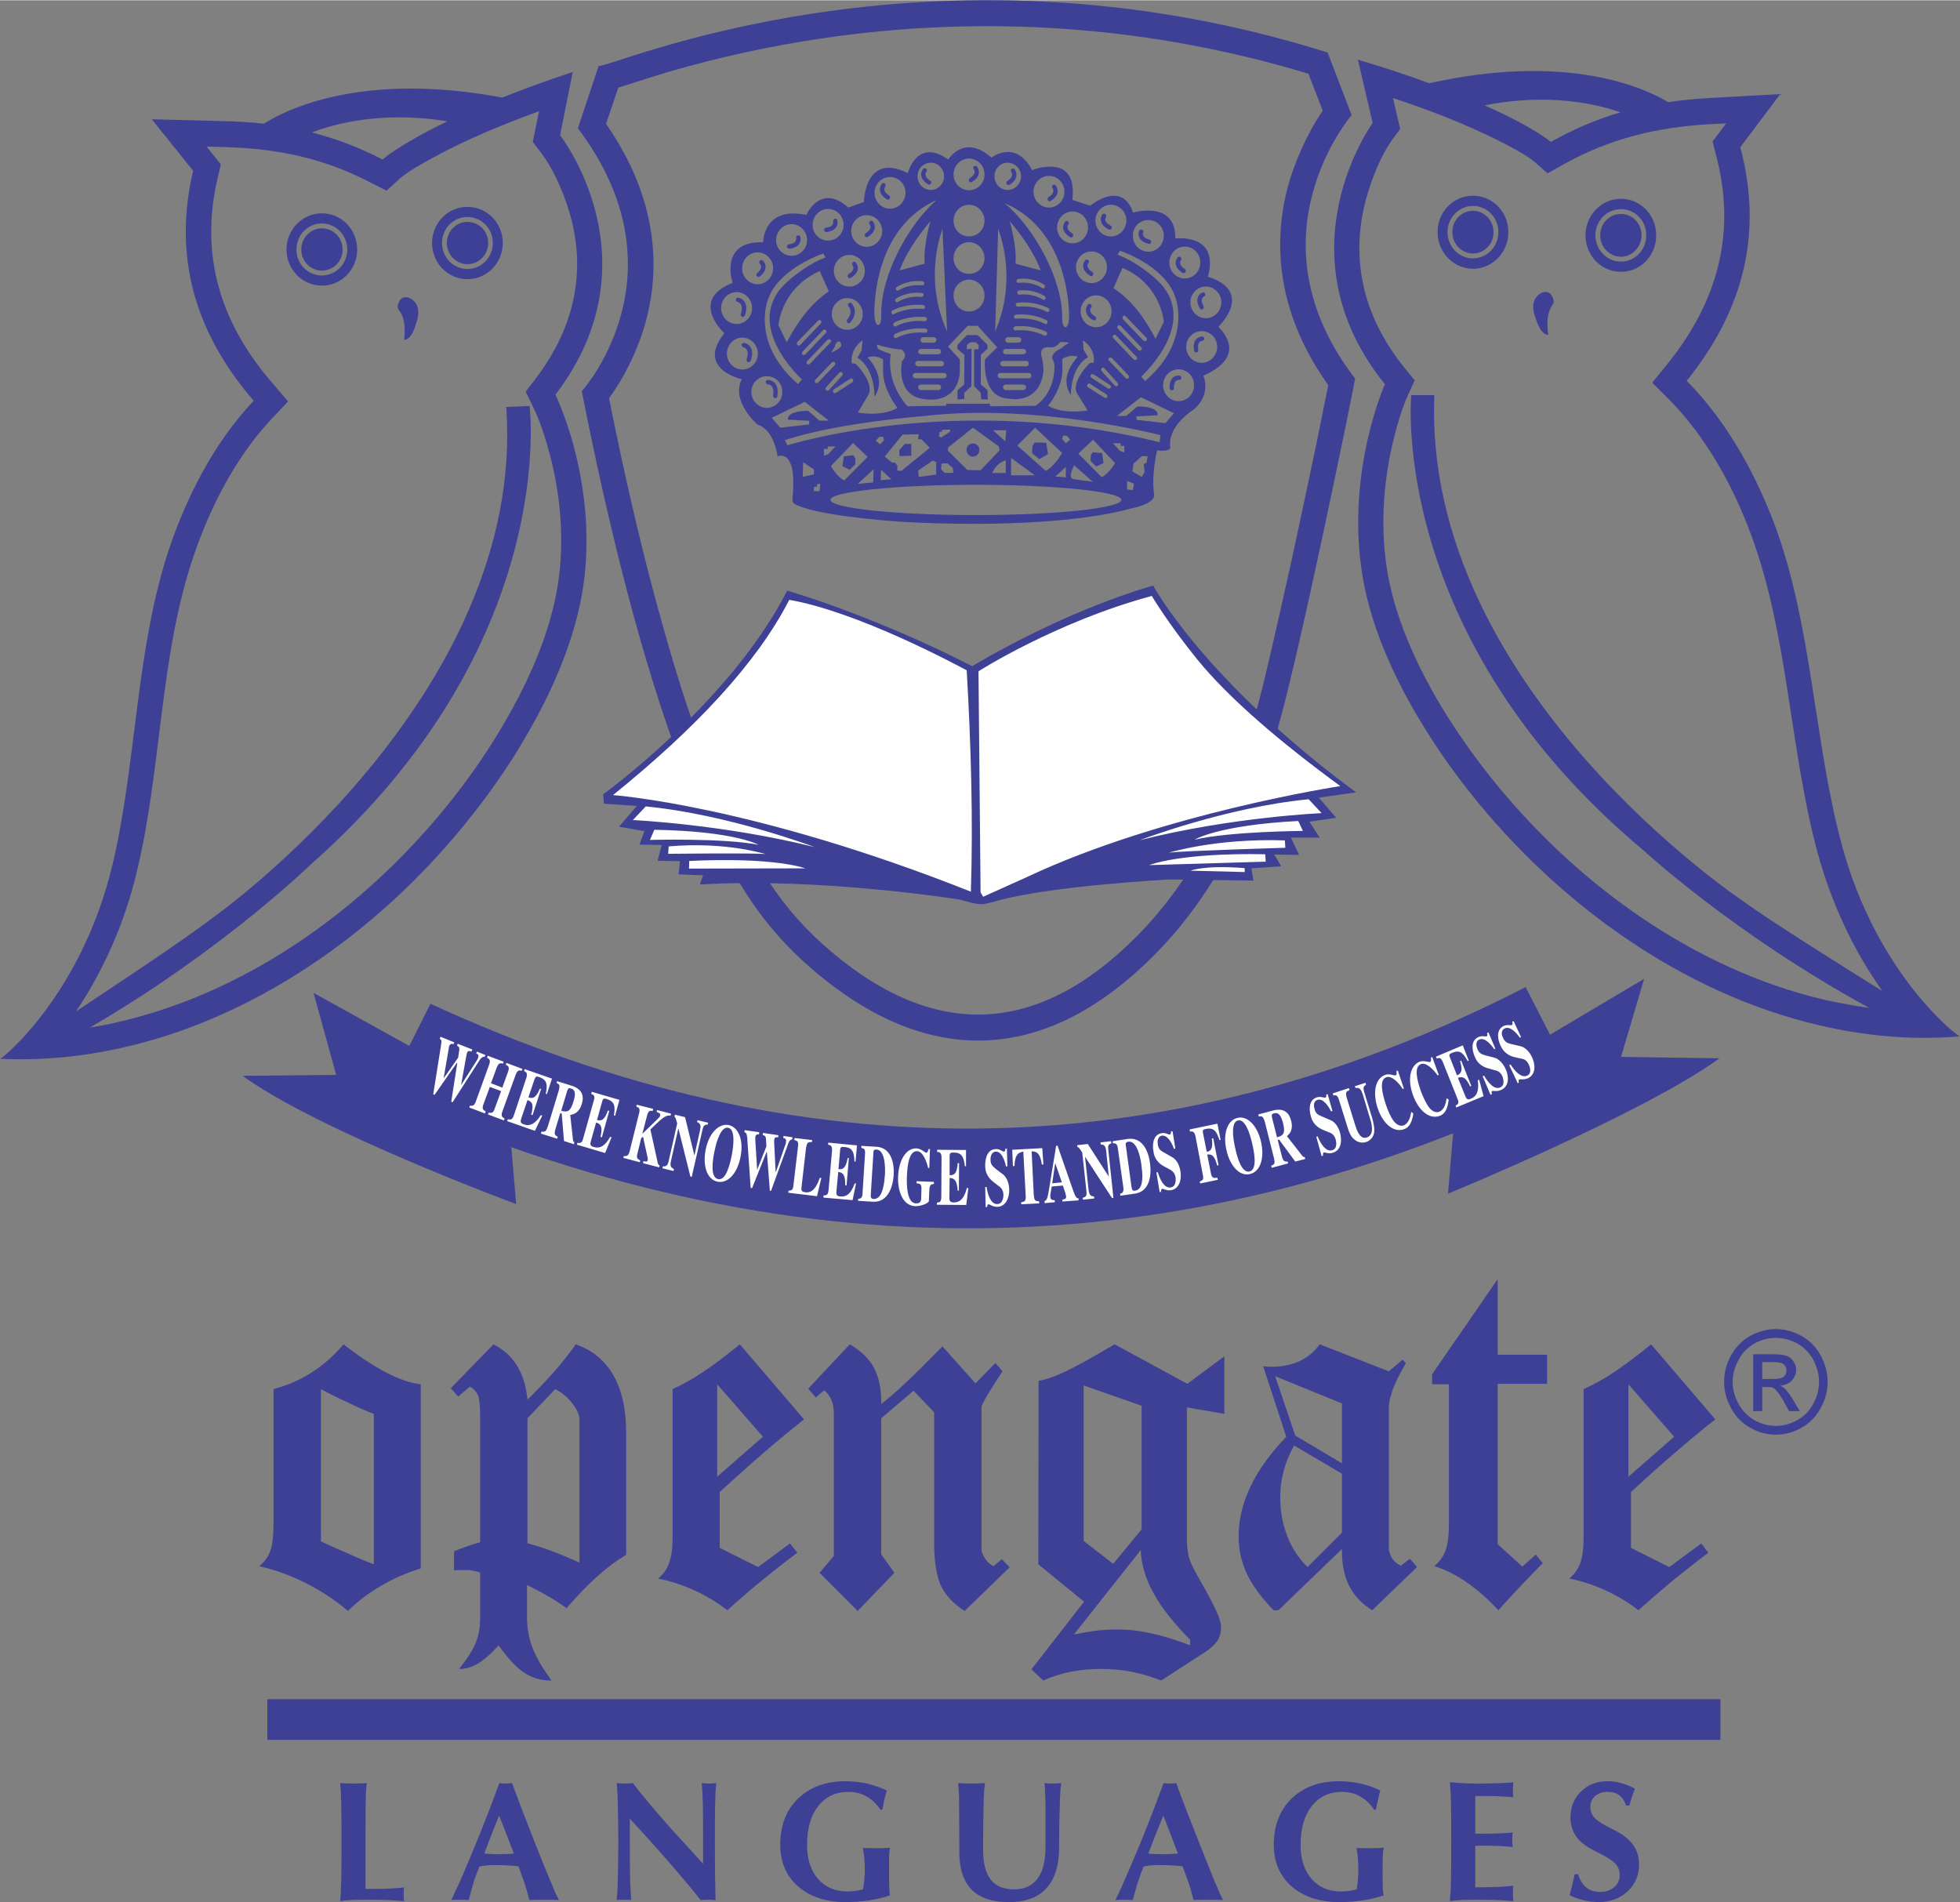 <?xml version="1.0" encoding="UTF-8"?>
<!DOCTYPE svg PUBLIC "-//W3C//DTD SVG 1.1//EN" "http://www.w3.org/Graphics/SVG/1.1/DTD/svg11.dtd">
<!-- Creator: CorelDRAW 2018 (64 Bit Versão de avaliação) -->
<svg xmlns="http://www.w3.org/2000/svg" xml:space="preserve" width="374px" height="363px" version="1.1" style="shape-rendering:geometricPrecision; text-rendering:geometricPrecision; image-rendering:optimizeQuality; fill-rule:evenodd; clip-rule:evenodd"
viewBox="0 0 84.83 82.31"
 xmlns:xlink="http://www.w3.org/1999/xlink">
 <rect x="0" y="0" width="84.83" height="82.31" fill="#808080" stroke="none"/>
 <defs>
  <style type="text/css">
   <![CDATA[
    .fil1 {fill:#FEFEFE}
    .fil0 {fill:#3E4095}
    .fil3 {fill:#FEFEFE;fill-rule:nonzero}
    .fil2 {fill:#3E4095;fill-rule:nonzero}
   ]]>
  </style>
 </defs>
 <g id="Camada_x0020_1">
  <g id="_1143204592">
   <g>
    <path class="fil0" d="M10.98 17.33c-2.57,-2.97 -3.49,-6.28 -2.62,-9.95l-1.79 -2.23 3.09 0.08c0.6,0.01 1.19,0.05 1.76,0.11 0.95,-0.6 4.23,-2.27 10.32,-1.13 0.87,-0.35 1.89,-0.72 3.05,-1.11l-0.55 2.74c0,0 4.24,5.41 -0.2,11.23 0,0 1.74,3.52 1.26,7.86 -0.25,2.24 -1.18,4.55 -2.36,6.62 -0.64,1.14 -1.35,2.2 -2.07,3.15 -3.66,4.88 -8.92,8.89 -14.79,10.44 -1.82,0.48 -3.88,0.78 -6.08,0.67 0.07,0.03 3.51,-2.75 4.86,-8.36 1.07,-4.47 1,-9.43 2.5,-13.83 0.67,-1.94 1.79,-4.35 3.62,-6.29zm-7.69 26.43c1.33,-0.88 4.83,-3.2 5.9,-4.04 0,0 13.62,-9.56 12.72,-22.12l1.01 -0.04c0,0 1.34,10.32 -9.48,19.85 0,0 -3.82,3.72 -9.55,7.05 0.65,-0.1 1.28,-0.24 1.91,-0.41 5.64,-1.49 10.69,-5.36 14.21,-10.04 0.72,-0.96 1.39,-1.97 1.98,-3.02 1.06,-1.86 1.98,-4.03 2.22,-6.18 0.19,-1.7 0.03,-3.45 -0.4,-5.1 -0.18,-0.68 -0.43,-1.5 -0.75,-2.14l-0.31 -0.63 0.43 -0.56c1.54,-2.02 2.18,-4.32 1.57,-6.82 -0.23,-0.95 -0.76,-2.24 -1.37,-3.01l-0.32 -0.42 0.27 -1.33c-1.56,0.57 -3.12,1.21 -4.55,1.99 -0.41,0.22 -1.15,0.63 -1.49,0.94l-0.56 0.51 -0.67 -0.34c-2.09,-1.09 -4.09,-1.49 -6.42,-1.55l-0.7 -0.02 0.62 0.77 -0.13 0.54c-0.81,3.41 0.12,6.35 2.37,8.94l0.67 0.78 -0.7 0.74c-1.54,1.64 -2.64,3.76 -3.37,5.89 -1.5,4.36 -1.39,9.23 -2.48,13.73 -0.51,2.15 -1.4,4.21 -2.63,6.04zm10.21 -38.04c1.02,0.26 2.02,0.64 3.06,1.17 0,0 0.7,-0.64 2.8,-1.65 -1.06,-0.18 -3.46,-0.43 -5.86,0.48z"/>
    <path class="fil0" d="M15.46 10.79c0,-0.87 -0.68,-1.57 -1.53,-1.57 -0.84,0 -1.53,0.7 -1.53,1.57 0,0.86 0.69,1.56 1.53,1.56 0.85,0 1.53,-0.7 1.53,-1.56zm-0.43 0c0,-0.63 -0.49,-1.13 -1.1,-1.13 -0.61,0 -1.1,0.5 -1.1,1.13 0,0.62 0.49,1.12 1.1,1.12 0.61,0 1.1,-0.5 1.1,-1.12zm-0.2 0c0,-0.51 -0.4,-0.92 -0.9,-0.92 -0.49,0 -0.89,0.41 -0.89,0.92 0,0.5 0.4,0.91 0.89,0.91 0.5,0 0.9,-0.41 0.9,-0.91z"/>
    <path class="fil0" d="M21.76 10.5c0,-0.86 -0.68,-1.56 -1.53,-1.56 -0.85,0 -1.53,0.7 -1.53,1.56 0,0.87 0.68,1.57 1.53,1.57 0.85,0 1.53,-0.7 1.53,-1.57zm-0.43 0c0,-0.62 -0.49,-1.12 -1.1,-1.12 -0.61,0 -1.1,0.5 -1.1,1.12 0,0.63 0.49,1.13 1.1,1.13 0.61,0 1.1,-0.5 1.1,-1.13zm-0.2 0c0,-0.5 -0.4,-0.91 -0.9,-0.91 -0.49,0 -0.89,0.41 -0.89,0.91 0,0.51 0.4,0.92 0.89,0.92 0.5,0 0.9,-0.41 0.9,-0.92z"/>
    <path class="fil0" d="M17.37 13.57c0.1,0.18 0.19,0.53 0.12,1.12 0,0 0.27,0.07 0.49,-0.61 0.12,-0.34 0.22,-0.73 -0.03,-1.03 -0.18,-0.21 -0.54,-0.31 -0.68,0 -0.14,0.29 0,0.33 0.1,0.52z"/>
    <path class="fil0" d="M73 16.47c2.48,-3.07 3.31,-6.43 2.32,-10.11l1.73 -2.3 -3.09 0.17c-0.6,0.04 -1.18,0.09 -1.76,0.18 -0.96,-0.58 -4.29,-2.17 -10.34,-0.82 -0.89,-0.33 -1.91,-0.67 -3.09,-1.02l0.64 2.74c0,0 -4.08,5.59 0.53,11.31 0,0 -1.63,3.61 -1.02,7.97 0.31,2.25 1.31,4.55 2.55,6.6 0.68,1.13 1.42,2.18 2.16,3.11 3.81,4.8 9.18,8.68 15.1,10.06 1.83,0.43 3.9,0.67 6.1,0.48 -0.07,0.04 -3.59,-2.65 -5.11,-8.27 -1.21,-4.47 -1.28,-9.48 -2.91,-13.87 -0.73,-1.93 -1.92,-4.33 -3.81,-6.23zm8.47 26.41c-1.35,-0.84 -4.92,-3.07 -6.01,-3.88 0,0 -13.9,-9.22 -13.38,-21.91l-1 0c0,0 -1.03,10.44 10.06,19.71 0,0 3.93,3.63 9.76,6.81 -0.65,-0.09 -1.29,-0.21 -1.93,-0.35 -5.68,-1.33 -10.83,-5.07 -14.49,-9.68 -0.75,-0.95 -1.45,-1.94 -2.08,-2.98 -1.11,-1.85 -2.1,-4.01 -2.4,-6.17 -0.24,-1.71 -0.13,-3.47 0.25,-5.15 0.16,-0.69 0.39,-1.53 0.68,-2.18l0.3 -0.65 -0.45 -0.55c-1.6,-1.99 -2.3,-4.28 -1.77,-6.83 0.2,-0.96 0.69,-2.28 1.28,-3.08l0.31 -0.42 -0.31 -1.34c1.57,0.52 3.15,1.13 4.6,1.86 0.42,0.21 1.17,0.6 1.52,0.9l0.57 0.5 0.66 -0.37c2.06,-1.15 4.05,-1.62 6.38,-1.76l0.69 -0.03 -0.59 0.78 0.14 0.55c0.92,3.41 0.07,6.4 -2.1,9.09l-0.65 0.8 0.73 0.73c1.59,1.61 2.75,3.7 3.54,5.83 1.62,4.35 1.67,9.27 2.88,13.76 0.59,2.16 1.53,4.21 2.81,6.01zm-11.33 -38.03c-1.01,0.29 -2,0.71 -3.02,1.28 0,0 -0.72,-0.63 -2.86,-1.58 1.06,-0.22 3.45,-0.54 5.88,0.3z"/>
    <path class="fil0" d="M68.62 10.22c-0.02,-0.87 0.64,-1.6 1.49,-1.63 0.84,-0.02 1.55,0.66 1.57,1.53 0.03,0.88 -0.63,1.61 -1.48,1.63 -0.85,0.03 -1.55,-0.66 -1.58,-1.53zm0.43 -0.01c-0.02,-0.63 0.46,-1.15 1.07,-1.17 0.61,-0.02 1.12,0.47 1.13,1.1 0.02,0.62 -0.45,1.15 -1.06,1.17 -0.61,0.02 -1.12,-0.48 -1.14,-1.1zm0.21 -0.01c-0.02,-0.51 0.37,-0.94 0.87,-0.95 0.49,-0.02 0.9,0.38 0.92,0.89 0.01,0.51 -0.38,0.94 -0.87,0.96 -0.49,0.01 -0.91,-0.39 -0.92,-0.9z"/>
    <path class="fil0" d="M62.22 10.08c-0.03,-0.87 0.64,-1.6 1.48,-1.62 0.85,-0.03 1.56,0.65 1.58,1.53 0.03,0.87 -0.64,1.6 -1.48,1.63 -0.85,0.02 -1.55,-0.66 -1.58,-1.54zm0.43 -0.01c-0.02,-0.63 0.46,-1.15 1.07,-1.17 0.61,-0.02 1.11,0.47 1.13,1.1 0.02,0.63 -0.46,1.15 -1.07,1.17 -0.6,0.02 -1.11,-0.47 -1.13,-1.1zm0.21 -0.01c-0.02,-0.51 0.37,-0.93 0.86,-0.95 0.5,-0.01 0.91,0.39 0.92,0.9 0.02,0.51 -0.37,0.93 -0.86,0.95 -0.5,0.01 -0.91,-0.39 -0.92,-0.9z"/>
    <path class="fil0" d="M67.1 13.34c-0.09,0.19 -0.18,0.54 -0.09,1.13 0,0 -0.27,0.08 -0.51,-0.6 -0.12,-0.33 -0.25,-0.72 0,-1.03 0.17,-0.23 0.53,-0.34 0.68,-0.02 0.15,0.28 0.01,0.32 -0.08,0.52z"/>
    <path class="fil0" d="M57.25 4.78l-0.62 -1.6c-6.86,-2.08 -14.04,-2.58 -21.13,-1.52 -2.23,0.33 -4.44,0.82 -6.61,1.45 -0.63,0.19 -1.25,0.39 -1.87,0.59 -0.09,0.03 -0.17,0.05 -0.26,0.08l-0.53 1.57c1.76,2.52 2.55,5.45 1.73,8.52 -0.29,1.09 -0.88,2.38 -1.6,3.35 0.68,3.4 1.45,6.79 2.4,10.11 0.61,2.16 1.3,4.32 2.14,6.39 0.43,1.04 0.91,2.12 1.48,3.08 0.13,0.21 0.33,0.55 0.49,0.73l0.06 0.07 0.06 0.09c0.71,1.17 1.57,2.22 2.58,3.13 4.65,4.18 9.23,4.14 13.66,-0.34 1.69,-1.7 2.99,-3.84 3.93,-6.06 0.42,-0.97 0.85,-2.14 1.08,-3.18l0.01 -0.04 0.01 -0.03c0.28,-0.97 0.51,-1.96 0.74,-2.94 0.31,-1.34 0.61,-2.68 0.91,-4.03 0.38,-1.75 0.75,-3.51 1.12,-5.27 0.12,-0.62 0.25,-1.23 0.37,-1.84 0.03,-0.14 0.06,-0.28 0.09,-0.43 -1.81,-2.53 -2.57,-5.46 -1.76,-8.56 0.29,-1.07 0.84,-2.34 1.52,-3.32zm-32.24 0.76l0.9 -2.7c0.46,0.13 14.18,-6.05 31.55,-0.58l1.04 2.71c0,0 -4.57,5.28 0.15,11.4 0.02,0.03 -2.35,11.67 -3.34,15.12 0,0 -1.26,5.71 -5.31,9.79 -4.8,4.86 -10.03,4.99 -15.16,0.38 -0.98,-0.88 -1.94,-1.99 -2.78,-3.38 0,0 -3.43,-3.82 -6.88,-21.36 0,0 4.6,-5.08 -0.17,-11.38z"/>
    <path class="fil0" d="M26.14 34.77l-0.04 -0.4c0,0 5.52,-3.99 7.97,-8.82 0,0 3.63,1.03 8.01,3.27 0,0 3.72,-2.29 7.83,-3.49 0,0 2.17,4.07 8.78,8.95l-1.61 0.23 0.75 0.87 -1.16 0.17 0.45 0.69 -1.25 0 0.36 0.75 -1.08 -0.02 0.3 0.51 -1.29 0.09 0.09 0.53 -3.65 -0.05c0,0 -5.05,0.27 -7.39,0.91 -0.78,0.21 -0.69,0.23 -1.68,-0.04 0,0 -6.06,-0.97 -11.24,-0.65l0.14 -0.4 -1.06 -0.04 0.06 -0.57 -0.97 -0.02 0.18 -0.68 -0.96 -0.02 0.21 -0.58 -1.1 -0.19 0.77 -0.9 -1.42 -0.1z"/>
    <path class="fil1" d="M34.16 25.95c-1.4,2.73 -4.05,5.56 -7.63,8.45 0,0 6.03,0.42 15.49,4.18 0.1,-3.07 0.01,-6.28 -0.18,-9.58 0,0 -1.26,-0.69 -2.91,-1.43 -1.5,-0.67 -3.31,-1.37 -4.77,-1.62zm8.39 12.85l-0.11 -0.19 -0.09 -9.57c0,0 3.35,-2.14 7.5,-3.26 0,0 0.69,1.17 1.97,2.75 1.39,1.71 3.65,3.62 6.19,5.48 0,0 -7.68,1.17 -13.55,3.93l-1.91 0.86zm-14.6 -3.91l-0.56 0.59c0,0 3.91,0.18 7.87,1.17 0,0 -3.76,-1.42 -7.31,-1.76zm0.37 1.01l-0.19 0.44c0,0 3.16,-0.09 4.7,0.21 0,0 -1.03,-0.59 -4.51,-0.65zm0.62 0.72l-0.02 0.32c0,0 3.64,-0.04 4.23,0.01 0.01,0.03 -1.63,-0.55 -4.21,-0.33zm0.89 0.63l-0.01 0.33 5.03 -0.01c0,0 -1.28,-0.5 -5.02,-0.32zm26.81 -2.67l0.56 0.6c0,0 -3.91,0.17 -7.87,1.17 0,0 3.75,-1.43 7.31,-1.77zm-0.45 0.94l0.2 0.43c0,0 -3.16,0.02 -4.69,0.38 0,0 1.01,-0.63 4.49,-0.81zm-0.58 0.84l0.02 0.32c0,0 -4.36,0.13 -5.07,0.21 0,0.03 1.95,-0.63 5.05,-0.53zm-0.85 0.6l0.02 0.32 -5.04 0.15c0,0 1.28,-0.54 5.02,-0.47zm-0.89 0.6l0 0.17 -2.34 -0.06c0,0 0.59,-0.25 2.34,-0.11z"/>
    <path class="fil0" d="M34.31 21.44c0.05,-0.55 0.11,-1.91 -0.66,-1.71 0,0 -0.13,-1.14 -0.87,-1.37 0,0 -1.17,-1.02 -0.67,-1.96 0,0 -2.01,-0.43 -0.76,-1.99 0,0 -1.56,-1.43 0.36,-2.18 0,0 -0.62,-1.81 1.32,-1.76 0,0 0,-1.57 1.87,-1.18 0,0 0.6,-1.4 1.82,-0.32l0.67 -0.24c0,0 0.03,-2.18 1.9,-1.25 0,0 0.4,-1.55 1.75,-0.59 0,0 0.69,-1.13 1.87,-0.08 0,0 1.04,-0.82 1.76,0.54 0,0 2,-0.8 1.74,1.29l0.77 0.25c0,0 1.38,-1.14 1.86,0.3 0,0 1.85,-0.56 1.83,1.12 0,0 1.93,-0.25 1.41,1.66 0,0 2.01,0.48 0.45,2.17 0,0 1.41,1.2 -0.65,2.11 0,0 0.37,0.79 -0.41,1.46 0,0 -1.15,0.69 -1.02,1.64 0,0 0.04,0.2 -0.57,0.13 0,0 -0.26,1.05 -0.13,1.91 0,0 0.13,0.39 -1.07,0.62 0,0 -2.84,0.92 -9.71,0.57 0,0 -3.37,-0.2 -4.58,-0.69 -0.31,-0.12 -0.31,-0.15 -0.28,-0.45zm1.42 -10.31l-0.1 -0.17c0,0 -1.47,0.48 -2.16,1.52 -0.2,0.3 -0.31,0.65 -0.35,1 -0.07,0.57 0.04,1.14 0.27,1.65 0.21,0.46 0.56,0.97 1.15,1.48l0.17 -0.2c0,0 -2.08,-1.86 -1.17,-3.57 0.25,-0.48 0.79,-0.9 1.23,-1.2 0.29,-0.2 0.6,-0.37 0.96,-0.51zm12.64 -0.12l0.1 -0.17c0,0 1.47,0.47 2.16,1.52 0.2,0.3 0.31,0.64 0.35,1 0.07,0.57 -0.04,1.13 -0.27,1.65 -0.21,0.46 -0.56,0.97 -1.15,1.47l-0.17 -0.19c0,-0.01 2.08,-1.86 1.17,-3.57 -0.25,-0.48 -0.79,-0.9 -1.23,-1.2 -0.29,-0.2 -0.6,-0.37 -0.96,-0.51zm-6.43 1.08c-0.37,0 -0.67,0.31 -0.67,0.69 0,0.38 0.3,0.69 0.67,0.69 0.37,0 0.67,-0.31 0.67,-0.69 0,-0.38 -0.3,-0.69 -0.67,-0.69zm0 -1.62c-0.37,0 -0.67,0.31 -0.67,0.69 0,0.38 0.3,0.68 0.67,0.68 0.37,0 0.67,-0.3 0.67,-0.68 0,-0.38 -0.3,-0.69 -0.67,-0.69zm0 -1.62c-0.37,0 -0.67,0.31 -0.67,0.69 0,0.38 0.3,0.68 0.67,0.68 0.37,0 0.67,-0.3 0.67,-0.68 0,-0.38 -0.3,-0.69 -0.67,-0.69zm9.07 7.12c-0.37,0 -0.67,0.31 -0.67,0.69 0,0.38 0.3,0.69 0.67,0.69 0.37,0 0.67,-0.31 0.67,-0.69 0,-0.38 -0.3,-0.69 -0.67,-0.69zm1 -1.65c-0.37,0 -0.67,0.3 -0.67,0.68 0,0.38 0.3,0.69 0.67,0.69 0.37,0 0.67,-0.31 0.67,-0.69 0,-0.38 -0.3,-0.68 -0.67,-0.68zm0.18 -1.93c-0.37,0 -0.67,0.31 -0.67,0.68 0,0.38 0.3,0.69 0.67,0.69 0.37,0 0.67,-0.31 0.67,-0.69 0,-0.37 -0.3,-0.68 -0.67,-0.68zm-0.91 -1.73c-0.37,0 -0.67,0.31 -0.67,0.69 0,0.38 0.3,0.69 0.67,0.69 0.37,0 0.67,-0.31 0.67,-0.69 0,-0.38 -0.3,-0.69 -0.67,-0.69zm-1.58 -1.15c-0.37,0 -0.67,0.3 -0.67,0.68 0,0.38 0.3,0.69 0.67,0.69 0.37,0 0.67,-0.31 0.67,-0.69 0,-0.38 -0.3,-0.68 -0.67,-0.68zm-1.62 -0.66c-0.37,0 -0.67,0.31 -0.67,0.68 0,0.38 0.3,0.69 0.67,0.69 0.37,0 0.67,-0.31 0.67,-0.69 0,-0.37 -0.3,-0.68 -0.67,-0.68zm-0.64 3.92c-0.37,0 -0.67,0.31 -0.67,0.69 0,0.38 0.3,0.69 0.67,0.69 0.37,0 0.67,-0.31 0.67,-0.69 0,-0.38 -0.3,-0.69 -0.67,-0.69zm-0.2 -1.9c-0.37,0 -0.67,0.3 -0.67,0.68 0,0.38 0.3,0.69 0.67,0.69 0.37,0 0.67,-0.31 0.67,-0.69 0,-0.38 -0.3,-0.68 -0.67,-0.68zm-0.82 -1.73c-0.37,0 -0.67,0.31 -0.67,0.69 0,0.38 0.3,0.69 0.67,0.69 0.37,0 0.67,-0.31 0.67,-0.69 0,-0.38 -0.3,-0.69 -0.67,-0.69zm-1.02 -1.54c-0.37,0 -0.67,0.31 -0.67,0.69 0,0.37 0.3,0.68 0.67,0.68 0.37,0 0.67,-0.31 0.67,-0.68 0,-0.38 -0.3,-0.69 -0.67,-0.69zm-1.79 -0.57c-0.32,0 -0.57,0.26 -0.57,0.59 0,0.32 0.25,0.59 0.57,0.59 0.32,0 0.58,-0.27 0.58,-0.59 0,-0.33 -0.26,-0.59 -0.58,-0.59zm-1.67 -0.18c-0.37,0 -0.67,0.31 -0.67,0.69 0,0.38 0.3,0.68 0.67,0.68 0.37,0 0.67,-0.3 0.67,-0.68 0,-0.38 -0.3,-0.69 -0.67,-0.69zm-1.65 0.18c-0.32,0 -0.58,0.26 -0.58,0.59 0,0.32 0.26,0.59 0.58,0.59 0.31,0 0.57,-0.27 0.57,-0.59 0,-0.33 -0.26,-0.59 -0.57,-0.59zm-1.77 0.62c-0.37,0 -0.67,0.3 -0.67,0.68 0,0.38 0.3,0.69 0.67,0.69 0.37,0 0.67,-0.31 0.67,-0.69 0,-0.38 -0.3,-0.68 -0.67,-0.68zm-1.85 5.24c-0.37,0 -0.67,0.31 -0.67,0.69 0,0.38 0.3,0.68 0.67,0.68 0.37,0 0.67,-0.3 0.67,-0.68 0,-0.38 -0.3,-0.69 -0.67,-0.69zm0.09 -1.87c-0.37,0 -0.67,0.31 -0.67,0.69 0,0.38 0.3,0.68 0.67,0.68 0.37,0 0.67,-0.3 0.67,-0.68 0,-0.38 -0.3,-0.69 -0.67,-0.69zm0.75 -1.72c-0.37,0 -0.67,0.31 -0.67,0.69 0,0.37 0.3,0.68 0.67,0.68 0.37,0 0.67,-0.31 0.67,-0.68 0,-0.38 -0.3,-0.69 -0.67,-0.69zm-1.67 -0.27c-0.37,0 -0.67,0.31 -0.67,0.69 0,0.38 0.3,0.68 0.67,0.68 0.37,0 0.67,-0.3 0.67,-0.68 0,-0.38 -0.3,-0.69 -0.67,-0.69zm-1.58 0.66c-0.37,0 -0.67,0.31 -0.67,0.69 0,0.37 0.3,0.68 0.67,0.68 0.37,0 0.67,-0.31 0.67,-0.68 0,-0.38 -0.3,-0.69 -0.67,-0.69zm-1.47 1.22c-0.37,0 -0.67,0.31 -0.67,0.69 0,0.38 0.3,0.69 0.67,0.69 0.37,0 0.67,-0.31 0.67,-0.69 0,-0.38 -0.3,-0.69 -0.67,-0.69zm-0.91 1.72c-0.37,0 -0.67,0.31 -0.67,0.69 0,0.38 0.3,0.69 0.67,0.69 0.37,0 0.67,-0.31 0.67,-0.69 0,-0.38 -0.3,-0.69 -0.67,-0.69zm0.25 1.97c-0.37,0 -0.67,0.31 -0.67,0.69 0,0.38 0.3,0.69 0.67,0.69 0.37,0 0.67,-0.31 0.67,-0.69 0,-0.38 -0.3,-0.69 -0.67,-0.69zm1.06 1.67c-0.37,0 -0.67,0.3 -0.67,0.68 0,0.38 0.3,0.69 0.67,0.69 0.37,0 0.67,-0.31 0.67,-0.69 0,-0.38 -0.3,-0.68 -0.67,-0.68zm17.86 -0.03c0.05,0.01 0.08,0.05 0.08,0.11 -0.01,0.05 -0.06,0.09 -0.11,0.08 0,0 -0.22,-0.03 -0.21,0.36 0,0.05 -0.04,0.09 -0.09,0.09 -0.05,0.01 -0.09,-0.04 -0.1,-0.09 -0.02,-0.61 0.43,-0.55 0.43,-0.55zm0.98 -1.69c0.05,0 0.09,0.05 0.09,0.1 0,0.05 -0.04,0.09 -0.09,0.09 -0.01,0 -0.23,0.01 -0.17,0.39 0.01,0.05 -0.02,0.1 -0.07,0.11 -0.05,0.01 -0.1,-0.03 -0.11,-0.08 -0.1,-0.6 0.34,-0.61 0.35,-0.61zm0.01 -1.9c0.05,-0.02 0.1,0 0.12,0.05 0.02,0.04 0,0.1 -0.05,0.12 0,0 -0.21,0.09 -0.02,0.42 0.02,0.05 0.01,0.1 -0.04,0.13 -0.04,0.03 -0.1,0.01 -0.12,-0.03 -0.3,-0.53 0.11,-0.69 0.11,-0.69zm-1.07 -1.52c0.03,-0.04 0.09,-0.04 0.13,-0.01 0.04,0.04 0.04,0.1 0.01,0.14 0,0 -0.15,0.17 0.17,0.37 0.04,0.03 0.06,0.09 0.03,0.13 -0.03,0.05 -0.08,0.06 -0.13,0.04 -0.51,-0.33 -0.21,-0.67 -0.21,-0.67zm-1.67 -1.15c0.02,-0.05 0.08,-0.07 0.13,-0.05 0.04,0.02 0.07,0.08 0.05,0.12 -0.01,0 -0.09,0.22 0.27,0.31 0.05,0.01 0.08,0.06 0.07,0.11 -0.01,0.06 -0.06,0.09 -0.11,0.07 -0.58,-0.14 -0.41,-0.56 -0.41,-0.56zm-1.6 -0.7c0.03,-0.04 0.09,-0.06 0.13,-0.03 0.05,0.03 0.06,0.09 0.03,0.14 0,0 -0.13,0.19 0.21,0.36 0.04,0.02 0.06,0.08 0.04,0.12 -0.02,0.05 -0.08,0.07 -0.12,0.05 -0.54,-0.27 -0.29,-0.64 -0.29,-0.64zm-0.62 3.89c0.04,-0.04 0.1,-0.04 0.14,0 0.03,0.03 0.04,0.09 0,0.13 0,0 -0.15,0.18 0.17,0.38 0.05,0.03 0.06,0.08 0.04,0.13 -0.03,0.04 -0.09,0.06 -0.13,0.03 -0.51,-0.32 -0.22,-0.67 -0.22,-0.67zm-0.11 -1.92c0.03,-0.03 0.09,-0.04 0.13,0 0.04,0.03 0.04,0.09 0,0.13 0,0 -0.14,0.18 0.18,0.38 0.04,0.03 0.05,0.09 0.03,0.13 -0.03,0.05 -0.09,0.06 -0.13,0.03 -0.51,-0.32 -0.22,-0.66 -0.21,-0.67zm-0.87 -1.67c0.03,-0.04 0.09,-0.04 0.13,0 0.04,0.03 0.04,0.09 0,0.13 0,0 -0.14,0.18 0.18,0.38 0.04,0.03 0.05,0.08 0.03,0.13 -0.03,0.04 -0.09,0.06 -0.13,0.03 -0.51,-0.32 -0.21,-0.67 -0.21,-0.67zm-0.54 -1.44c-0.04,-0.04 -0.04,-0.1 0,-0.13 0.04,-0.04 0.1,-0.04 0.13,0 0,0 0.3,0.35 -0.21,0.67 -0.04,0.03 -0.1,0.02 -0.13,-0.03 -0.02,-0.04 -0.01,-0.1 0.03,-0.13 0.32,-0.2 0.18,-0.38 0.18,-0.38zm-1.79 -0.7c-0.03,-0.04 -0.03,-0.1 0.01,-0.13 0.03,-0.04 0.09,-0.04 0.13,0 0,0 0.29,0.35 -0.21,0.67 -0.05,0.03 -0.11,0.01 -0.13,-0.03 -0.03,-0.05 -0.02,-0.1 0.03,-0.13 0.32,-0.21 0.17,-0.38 0.17,-0.38zm-1.62 -0.12c-0.04,-0.04 -0.04,-0.1 0,-0.13 0.04,-0.04 0.1,-0.03 0.13,0 0,0.01 0.3,0.35 -0.21,0.67 -0.04,0.03 -0.1,0.02 -0.13,-0.03 -0.02,-0.04 -0.01,-0.1 0.03,-0.13 0.32,-0.2 0.18,-0.38 0.18,-0.38zm-2.2 -0.02c0.04,-0.04 0.1,-0.04 0.14,-0.01 0.03,0.04 0.04,0.1 0,0.14 0,0 -0.15,0.17 0.17,0.38 0.05,0.02 0.06,0.08 0.03,0.13 -0.02,0.04 -0.08,0.06 -0.12,0.03 -0.51,-0.32 -0.22,-0.67 -0.22,-0.67zm-1.78 0.64c0.03,-0.04 0.09,-0.04 0.13,0 0.04,0.03 0.04,0.09 0.01,0.13 0,0 -0.15,0.18 0.17,0.38 0.04,0.03 0.06,0.09 0.03,0.13 -0.03,0.05 -0.08,0.06 -0.13,0.03 -0.51,-0.32 -0.21,-0.67 -0.21,-0.67zm-0.53 1.76c-0.04,-0.04 -0.03,-0.1 0.01,-0.14 0.03,-0.03 0.09,-0.03 0.13,0.01 0,0 0.29,0.35 -0.22,0.67 -0.04,0.03 -0.1,0.01 -0.12,-0.03 -0.03,-0.05 -0.02,-0.11 0.03,-0.13 0.32,-0.21 0.17,-0.38 0.17,-0.38zm-0.91 3.56c-0.04,-0.04 -0.04,-0.1 0,-0.14 0.03,-0.04 0.09,-0.04 0.13,0 0,0 0.34,0.34 -0.05,0.82 -0.03,0.04 -0.09,0.05 -0.13,0.02 -0.04,-0.04 -0.04,-0.1 -0.01,-0.14 0.28,-0.35 0.06,-0.56 0.06,-0.56zm0.17 -1.79c-0.03,-0.03 -0.03,-0.09 0.01,-0.13 0.04,-0.04 0.1,-0.03 0.13,0.01 0,0 0.3,0.34 -0.21,0.66 -0.05,0.03 -0.1,0.02 -0.13,-0.03 -0.03,-0.04 -0.01,-0.1 0.03,-0.13 0.32,-0.2 0.17,-0.38 0.17,-0.38zm-0.84 -1.9c-0.01,-0.05 0.02,-0.1 0.07,-0.12 0.05,-0.01 0.1,0.02 0.11,0.07 0,0 0.12,0.44 -0.47,0.51 -0.05,0.01 -0.1,-0.03 -0.1,-0.08 -0.01,-0.06 0.03,-0.1 0.08,-0.11 0.37,-0.04 0.31,-0.27 0.31,-0.27zm-1.6 0.72c-0.02,-0.05 0.01,-0.1 0.06,-0.11 0.05,-0.02 0.1,0.01 0.12,0.06 0,0 0.12,0.44 -0.47,0.51 -0.05,0.01 -0.1,-0.03 -0.11,-0.08 0,-0.05 0.03,-0.1 0.09,-0.11 0.37,-0.04 0.31,-0.27 0.31,-0.27zm-1.57 1.12c-0.04,-0.04 -0.04,-0.1 0,-0.14 0.03,-0.04 0.09,-0.04 0.13,0 0,0 0.33,0.3 -0.13,0.68 -0.04,0.04 -0.1,0.03 -0.13,-0.01 -0.04,-0.04 -0.03,-0.1 0.01,-0.13 0.29,-0.25 0.12,-0.4 0.12,-0.4zm-0.97 1.64c-0.05,-0.01 -0.08,-0.06 -0.07,-0.11 0.01,-0.05 0.06,-0.08 0.11,-0.07 0,0 0.51,0.09 0.28,0.77 -0.02,0.05 -0.08,0.08 -0.12,0.06 -0.05,-0.02 -0.08,-0.07 -0.06,-0.12 0.16,-0.47 -0.14,-0.53 -0.14,-0.53zm0.26 1.97c-0.05,-0.02 -0.09,-0.07 -0.08,-0.12 0.02,-0.05 0.07,-0.08 0.12,-0.07 0,0 0.51,0.1 0.27,0.77 -0.02,0.05 -0.07,0.08 -0.12,0.06 -0.05,-0.02 -0.07,-0.07 -0.06,-0.12 0.17,-0.47 -0.13,-0.52 -0.13,-0.52zm1.05 1.6c-0.05,0 -0.09,-0.04 -0.09,-0.1 0,-0.05 0.04,-0.09 0.09,-0.09 0.01,0 0.53,0 0.41,0.71 0,0.05 -0.05,0.09 -0.1,0.08 -0.05,-0.01 -0.09,-0.06 -0.08,-0.11 0.08,-0.49 -0.23,-0.49 -0.23,-0.49zm2.64 -4.02c-0.82,0.56 -1.36,1.34 -1.82,2.2l-0.36 -0.74c0,0 0.12,-1.61 1.79,-2.34l0.39 0.88zm0.31 4.39c-0.04,0.02 -0.09,0.01 -0.12,-0.03 -0.02,-0.04 -0.01,-0.1 0.03,-0.12l0.71 -0.46c0.04,-0.03 0.09,-0.01 0.12,0.03 0.02,0.04 0.01,0.09 -0.03,0.12l-0.71 0.46zm-0.3 -0.12c-0.03,0.03 -0.09,0.04 -0.12,0 -0.04,-0.03 -0.04,-0.08 -0.01,-0.12l0.57 -0.63c0.04,-0.04 0.09,-0.04 0.13,-0.01 0.03,0.04 0.03,0.09 0,0.13l-0.57 0.63zm-0.47 -0.33c-0.04,0.04 -0.09,0.04 -0.12,0.01 -0.04,-0.04 -0.04,-0.09 0,-0.13l0.72 -0.75c0.03,-0.03 0.08,-0.04 0.12,0 0.03,0.03 0.03,0.09 0,0.12l-0.72 0.75zm-0.36 -0.8c-0.03,0.03 -0.08,0.03 -0.12,0 -0.03,-0.03 -0.03,-0.09 0,-0.12l0.89 -0.93c0.04,-0.03 0.09,-0.03 0.12,0 0.04,0.03 0.04,0.09 0,0.12l-0.89 0.93zm-0.2 -0.41c-0.03,0.03 -0.08,0.03 -0.12,0 -0.03,-0.03 -0.03,-0.09 0,-0.12l0.89 -0.93c0.03,-0.04 0.09,-0.04 0.12,0 0.04,0.03 0.04,0.09 0,0.12l-0.89 0.93zm-0.22 -0.41c-0.03,0.03 -0.08,0.03 -0.12,0 -0.03,-0.04 -0.03,-0.09 0,-0.13l0.89 -0.92c0.04,-0.04 0.09,-0.04 0.12,-0.01 0.04,0.04 0.04,0.09 0,0.13l-0.89 0.93zm2.66 0.23l0.04 -0.43c0,0 -0.54,0.32 -0.47,0.99l0.17 0.02c0,0 0.92,0.89 0.5,1.44l-0.4 0.67c0,0 1,0.21 1.71,-0.2 0,0 -0.6,-0.74 -0.62,-1.55l0 -0.55c0,0 -0.32,-0.22 -0.67,-0.08 0,0 0.87,0.85 0.3,1.7 0,0 0.03,-1.22 -0.74,-1.69l0.18 -0.32zm-2.28 3.21l-1.24 0.14 -0.37 -0.43 1.43 -0.69 1.04 0.81 -0.41 0 -0.48 -0.42c0,0 -0.91,-0.03 -0.88,0.38l0.93 0.05 -0.02 0.16zm-1.04 0.68l0.11 0.22c0,0 7.32,-2.32 16.11,-0.13l0.03 -0.31c0,0 -5.34,-1.39 -10.19,-0.83 0,0 -3.82,0.29 -6.06,1.05zm1.25 1.48l-0.48 0.11 0.02 -0.64 0.47 0.32 -0.01 0.21zm0.01 0.54l-0.01 0.18 0.25 0.01 0.03 -0.33 -0.14 0.03 0 0.1 -0.13 0.01zm0.43 -1.35l0.19 -0.07 0.31 -0.33 -0.33 0 -0.01 0.11 -0.16 -0.01 0 0.3zm1.26 -0.55l-0.96 1c0,0 0.26,0.47 0.58,0.62l1.01 -1.02 -0.63 -0.6zm-0.46 1l0.31 0.16 0.25 -0.24 0 -0.24 -0.09 -0.15 -0.41 0.05 -0.06 0.42zm1.35 0.14l-0.69 0.63 0.67 -0.06 0.02 -0.57zm0.77 0.43l-0.45 -0.41 -0.01 0.45 0.46 -0.04zm-0.68 -1.67l0.19 0.16 0.17 -0.18 -0.04 -0.15 -0.17 0.01 -0.15 0.16zm0.93 1.29l0.18 0.02 1.23 -1 -0.36 -0.37 -0.15 0 0.03 -0.22 -0.7 0.02 -0.77 0.95 0.32 0.26 0.13 0 0.1 0.14 -0.01 0.2zm0.09 -0.88l0.01 0.26 0.51 -0.02 0 -0.51 -0.28 0 -0.24 0.27zm0.82 0.88l0.02 0.28 0.76 -0.1 0 -0.54 -0.15 -0.07 -0.63 0.43zm1.01 -0.3l-0.02 0.25 0.15 0.15 0.38 0 -0.02 -0.21 -0.24 -0.2 -0.25 0.01zm-0.11 -1.17l0.1 0.04 0.38 -0.25 0 -0.09 -0.34 0.01 -0.02 0.08 -0.1 0.02 -0.02 0.19zm1.75 0.58c0,-0.15 -0.13,-0.28 -0.28,-0.28 -0.16,0 -0.28,0.13 -0.28,0.28 0,0.16 0.12,0.29 0.28,0.29 0.15,0 0.28,-0.13 0.28,-0.29zm-1.35 -0.11l-0.02 0.14 0.85 0.84 0.57 0.01 0.82 -0.86 -0.03 -0.17 -1.12 -0.81 -1.07 0.85zm6.27 -0.33l0.95 1.01c0,0 -0.26,0.46 -0.58,0.61l-1.01 -1.02 0.64 -0.6zm0.45 1.01l-0.31 0.15 -0.25 -0.24 0.01 -0.24 0.08 -0.14 0.41 0.04 0.06 0.43zm-2.96 -1.53l1.17 1.09c0,0 -0.32,0.57 -0.71,0.78l-1.23 -1.1 0.77 -0.77zm0.56 1.14l-0.38 0.22 -0.31 -0.26 0.01 -0.29 0.1 -0.17 0.5 0.01 0.08 0.49zm-1.83 0.27c-0.28,0.08 -0.46,0.28 -0.59,0.55l0.59 0 0 -0.55zm-0.02 -0.82l-0.53 -0.48 0.57 0 -0.04 0.48zm1.28 1.47l-1.03 -0.75 0 0.75 1.03 0zm1.34 -0.36l-0.46 0.41 0.46 0.04 0 -0.45zm0.35 -0.08l0.82 0.72 -0.82 -0.11c-0.28,-0.06 -0.06,-0.42 0,-0.61zm2.72 -1.96l1.24 0.14 0.37 -0.43 -1.43 -0.69 -1.04 0.81 0.4 0 0.49 -0.41c0,0 0.91,-0.03 0.87,0.38l-0.92 0.05 0.02 0.15zm-0.54 1.41l-0.19 -0.07 -0.3 -0.33 0.33 0 0 0.12 0.16 -0.01 0 0.29zm0.35 0.82l0.05 -0.34 0.36 -0.32 0.25 0 -0.05 0.29 -0.12 0.05 0.04 0.34 -0.12 0.22 -0.41 -0.24zm0.02 0.81l-0.25 -0.03 0 -0.37 0.3 0.12 -0.05 0.28zm-2.71 -2.19l-0.19 0.16 -0.16 -0.18 0.04 -0.15 0.16 0.01 0.15 0.16zm-4.09 1.96c-3.47,0 -6.29,0.3 -6.29,0.65 0,0.36 2.82,0.66 6.29,0.66 3.48,0 6.3,-0.3 6.3,-0.66 0,-0.35 -2.82,-0.65 -6.3,-0.65zm5.96 -8.51c0.83,0.55 1.37,1.33 1.82,2.19l0.36 -0.73c0,0 -0.11,-1.62 -1.79,-2.34l-0.39 0.88zm1.42 2.14c0.04,0.04 0.04,0.09 0,0.13 -0.03,0.03 -0.09,0.03 -0.12,0l-0.89 -0.93c-0.03,-0.04 -0.03,-0.09 0,-0.13 0.04,-0.03 0.09,-0.03 0.12,0.01l0.89 0.92zm-0.22 0.42c0.04,0.03 0.04,0.09 0,0.12 -0.03,0.03 -0.08,0.03 -0.12,0l-0.89 -0.93c-0.03,-0.03 -0.03,-0.09 0,-0.12 0.04,-0.04 0.09,-0.04 0.12,0l0.89 0.93zm-0.2 0.41c0.04,0.03 0.04,0.09 0,0.12 -0.03,0.03 -0.09,0.03 -0.12,0l-0.89 -0.93c-0.03,-0.03 -0.03,-0.09 0,-0.12 0.04,-0.03 0.09,-0.03 0.12,0l0.89 0.93zm-0.35 0.8c0.03,0.04 0.03,0.09 0,0.13 -0.03,0.03 -0.09,0.03 -0.12,-0.01l-0.72 -0.75c-0.04,-0.03 -0.04,-0.09 0,-0.12 0.03,-0.04 0.09,-0.03 0.12,0l0.72 0.75zm-0.47 0.33c0.03,0.04 0.03,0.09 0,0.12 -0.04,0.04 -0.09,0.03 -0.12,0l-0.57 -0.63c-0.04,-0.04 -0.03,-0.09 0,-0.13 0.04,-0.03 0.09,-0.03 0.12,0.01l0.57 0.63zm-0.33 0.09c0.04,0.02 0.05,0.08 0.03,0.12 -0.03,0.04 -0.08,0.05 -0.12,0.03l-0.71 -0.46c-0.04,-0.03 -0.06,-0.08 -0.03,-0.12 0.02,-0.04 0.08,-0.06 0.12,-0.03l0.71 0.46zm-0.15 0.41c0.04,0.02 0.05,0.08 0.03,0.12 -0.03,0.04 -0.08,0.05 -0.12,0.02l-0.71 -0.45c-0.04,-0.03 -0.05,-0.08 -0.03,-0.12 0.03,-0.05 0.08,-0.06 0.12,-0.03l0.71 0.46zm-10.05 -3.58c0.02,-0.96 0.27,-3.74 2.7,-4.84 -1.25,1.09 -2.44,3.31 -2.4,4.99 0.02,0.6 -0.31,0.58 -0.3,-0.15zm8.43 0.09c-0.03,-0.96 -0.34,-3.74 -2.79,-4.79 1.27,1.06 2.5,3.27 2.49,4.94 -0.01,0.61 0.33,0.58 0.3,-0.15zm-6.25 -2.17l-1.08 0.29c0,0 0.26,-0.88 1.33,-2.13 0,0 -0.32,1.07 -0.25,1.84zm0.97 2.93l-0.2 -4.43c0,0 -0.86,2.1 0.2,4.43zm-2.09 -1.78c-0.04,0.03 -0.09,0.02 -0.12,-0.02 -0.02,-0.04 -0.01,-0.1 0.03,-0.12 0,0 0.45,-0.32 1.12,-0.25 0.05,0.01 0.08,0.05 0.07,0.1 0,0.05 -0.04,0.08 -0.09,0.08 -0.6,-0.07 -1.01,0.21 -1.01,0.21zm-0.03 0.5c-0.04,0.03 -0.09,0.02 -0.12,-0.02 -0.02,-0.04 -0.01,-0.09 0.03,-0.12 0,0 0.45,-0.32 1.12,-0.24 0.05,0 0.08,0.04 0.07,0.09 0,0.05 -0.04,0.08 -0.09,0.08 -0.6,-0.07 -1.01,0.21 -1.01,0.21zm-0.17 0.53c-0.04,0.03 -0.09,0.01 -0.11,-0.03 -0.03,-0.05 -0.01,-0.1 0.03,-0.12 0,0 0.54,-0.32 1.34,-0.24 0.04,0 0.08,0.05 0.07,0.09 0,0.05 -0.04,0.09 -0.09,0.08 -0.74,-0.07 -1.24,0.22 -1.24,0.22zm0.08 0.53c-0.04,0.02 -0.09,0 -0.11,-0.04 -0.02,-0.04 -0.01,-0.1 0.03,-0.12 0,0 0.54,-0.31 1.34,-0.24 0.05,0.01 0.08,0.05 0.08,0.1 -0.01,0.04 -0.05,0.08 -0.1,0.08 -0.74,-0.08 -1.24,0.22 -1.24,0.22zm0.02 0.5c-0.04,0.02 -0.09,0.01 -0.11,-0.04 -0.02,-0.04 -0.01,-0.09 0.03,-0.12 0,0 0.55,-0.31 1.34,-0.24 0.05,0.01 0.08,0.05 0.08,0.1 -0.01,0.05 -0.05,0.08 -0.1,0.08 -0.74,-0.07 -1.24,0.22 -1.24,0.22zm6.39 -2.3c0.04,0.02 0.05,0.08 0.02,0.12 -0.02,0.04 -0.08,0.05 -0.11,0.02 -0.01,0 -0.41,-0.29 -1.01,-0.22 -0.05,0.01 -0.09,-0.02 -0.1,-0.07 0,-0.05 0.03,-0.09 0.08,-0.1 0.67,-0.08 1.12,0.25 1.12,0.25zm0.03 0.5c0.04,0.03 0.05,0.08 0.02,0.12 -0.02,0.04 -0.08,0.05 -0.11,0.02 -0.01,0 -0.41,-0.28 -1.01,-0.21 -0.05,0 -0.09,-0.03 -0.09,-0.08 -0.01,-0.05 0.02,-0.09 0.07,-0.1 0.67,-0.07 1.12,0.25 1.12,0.25zm0.16 0.52c0.04,0.02 0.05,0.07 0.03,0.12 -0.02,0.04 -0.07,0.05 -0.11,0.03 0,0 -0.5,-0.29 -1.24,-0.22 -0.05,0 -0.09,-0.03 -0.1,-0.08 0,-0.05 0.03,-0.09 0.08,-0.09 0.8,-0.08 1.34,0.24 1.34,0.24zm-0.08 0.52c0.04,0.02 0.05,0.08 0.03,0.12 -0.02,0.04 -0.07,0.06 -0.11,0.03 -0.01,0 -0.5,-0.29 -1.25,-0.22 -0.04,0.01 -0.08,-0.03 -0.09,-0.08 0,-0.04 0.03,-0.09 0.08,-0.09 0.79,-0.08 1.33,0.24 1.34,0.24zm-0.02 0.5c0.04,0.03 0.05,0.08 0.03,0.12 -0.02,0.04 -0.07,0.06 -0.12,0.04 0,0 -0.49,-0.29 -1.24,-0.22 -0.04,0 -0.08,-0.03 -0.09,-0.08 0,-0.05 0.03,-0.09 0.08,-0.1 0.79,-0.07 1.33,0.24 1.34,0.24zm-1.33 -2.95l1.09 0.29c0,0 -0.27,-0.88 -1.34,-2.13 0,0 0.32,1.07 0.25,1.84zm-0.88 2.93l0.13 -4.43c0,0 0.89,2.1 -0.13,4.43zm-6.94 0.67l-0.16 0.25c0,0 0.42,-0.17 0.44,-0.31 -0.01,-0.27 -0.24,-0.2 -0.28,0.06zm10.77 0.13l-0.03 -0.41c0,0 0.54,0.31 0.47,0.96l-0.17 0.02c0,0 -0.92,0.87 -0.5,1.4l0.4 0.65c0,0 -1.01,0.2 -1.71,-0.2 0,0 0.6,-0.72 0.62,-1.5l0 -0.53c0,0 0.32,-0.22 0.67,-0.09 0,0 -0.87,0.84 -0.3,1.65 0,0 -0.04,-1.18 0.74,-1.63l-0.19 -0.32zm-8.91 -0.06c-0.05,-0.22 -0.08,-0.18 0.13,-0.12 0.22,0.06 0.62,0.17 0.89,0.16 0,0 0.34,0.21 0.03,0.51 0,0 -0.3,1.43 0.88,1.63 0,0 1.47,0.34 1.62,-1.12l0 -0.59 -0.51 -0.55 0.85 -0.9 0.43 0 0.85 0.93 -0.53 0.52c0,0 -0.16,1.64 1.01,1.7 0,0 1.33,0.3 1.52,-1.16 0,0 0.01,-0.41 -0.08,-0.65 0,0 -0.16,-0.48 0.39,-0.41 0,0 0.23,0.03 0.39,-0.2 0,0 -0.01,-0.07 0.41,0 0,0 -0.2,0.12 -0.35,0.25 0,0 -0.36,0.15 -0.38,0.37 -0.01,0.13 0.11,0.16 0.1,0.46 -0.01,0.39 -0.13,1.17 -0.82,1.65l-1.95 0.02 -0.04 -0.11 -1.88 0 0 0.09 -1.67 0.02c0,0 -0.93,-0.93 -0.73,-2.26 0,0 -0.45,-0.14 -0.56,-0.24zm3.75 2.18l-0.3 0.03 0 -0.4 0.29 -0.25 0.01 -1.28 -0.31 -0.27 0.01 -0.17 0.41 -0.42 0.46 0 0.43 0.42 0 0.17 -0.29 0.26 0 1.29 0.29 0.24 0.01 0.41 -0.28 -0.01 -0.03 -0.29 -0.28 -0.28 0 -1.59 0.19 -0.01 0.01 -0.18 -0.13 -0.12 -0.24 0 -0.14 0.12 -0.01 0.18 0.21 -0.02 -0.01 1.63 -0.31 0.28 0.01 0.26zm-1.78 -2.43c-0.07,0 -0.12,-0.06 -0.12,-0.12 0,-0.07 0.05,-0.12 0.12,-0.12l0.45 0c0.07,0 0.12,0.05 0.12,0.12 0,0.06 -0.05,0.12 -0.12,0.12l-0.45 0zm-0.1 0.5c-0.07,0 -0.12,-0.05 -0.12,-0.11 0,-0.07 0.05,-0.12 0.12,-0.12l0.76 0c0.06,0 0.11,0.05 0.11,0.12 0,0.06 -0.05,0.11 -0.11,0.11l-0.76 0zm-0.13 0.52c-0.06,0 -0.12,-0.05 -0.12,-0.12 0,-0.06 0.06,-0.11 0.12,-0.11l1.02 0c0.06,0 0.11,0.05 0.11,0.11 0,0.07 -0.05,0.12 -0.11,0.12l-1.02 0zm-0.11 0.52c-0.06,0 -0.12,-0.05 -0.12,-0.12 0,-0.06 0.06,-0.11 0.12,-0.11l1.24 0c0.06,0 0.11,0.05 0.11,0.11 0,0.07 -0.05,0.12 -0.11,0.12l-1.24 0zm0.24 0.51c-0.07,0 -0.12,-0.06 -0.12,-0.12 0,-0.07 0.05,-0.12 0.12,-0.12l0.76 0c0.06,0 0.11,0.05 0.11,0.12 0,0.06 -0.05,0.12 -0.11,0.12l-0.76 0zm3.77 -2.05c-0.07,0 -0.12,-0.06 -0.12,-0.12 0,-0.07 0.05,-0.12 0.12,-0.12l0.45 0c0.07,0 0.12,0.05 0.12,0.12 0,0.06 -0.05,0.12 -0.12,0.12l-0.45 0zm-0.1 0.5c-0.06,0 -0.12,-0.05 -0.12,-0.11 0,-0.07 0.06,-0.12 0.12,-0.12l0.76 0c0.06,0 0.12,0.05 0.12,0.12 0,0.06 -0.06,0.11 -0.12,0.11l-0.76 0zm-0.13 0.52c-0.06,0 -0.11,-0.05 -0.11,-0.12 0,-0.06 0.05,-0.11 0.11,-0.11l1.02 0c0.06,0 0.11,0.05 0.11,0.11 0,0.07 -0.05,0.12 -0.11,0.12l-1.02 0zm-0.11 0.52c-0.06,0 -0.11,-0.05 -0.11,-0.12 0,-0.06 0.05,-0.11 0.11,-0.11l1.24 0c0.06,0 0.11,0.05 0.11,0.11 0,0.07 -0.05,0.12 -0.11,0.12l-1.24 0zm0.24 0.51c-0.06,0 -0.12,-0.06 -0.12,-0.12 0,-0.07 0.06,-0.12 0.12,-0.12l0.76 0c0.06,0 0.12,0.05 0.12,0.12 0,0.06 -0.06,0.12 -0.12,0.12l-0.76 0z"/>
    <g>
     <path class="fil2" d="M14.55 46.51l-0.98 -3.55 4.73 2.62 3.77 3.35 0.27 3.17c0,0 -8.57,-3.17 -11.84,-5.55l4.05 -0.04zm2.43 1.09l5.36 4.36 -5.36 -4.36z"/>
    </g>
    <g>
     <path class="fil2" d="M70.16 45.73l1 -3.38 -4.53 2.69 -3.69 3.43 -0.27 3.18c0,0 8.48,-3.48 11.75,-5.86l-4.26 -0.06zm-2.1 0.96l-5.39 4.81 5.39 -4.81z"/>
    </g>
    <path class="fil0" d="M16.62 47.44l2.01 -4.01c15.93,7.33 31.73,7.31 47.4,-0.72l2.06 4.01c-17.09,8.49 -34.25,8.41 -51.47,0.72z"/>
    <path class="fil3" d="M21.01 45.65l-0.37 -0.15 -0.03 0.08c0.06,0.03 0.13,0.06 0.08,0.2 -0.03,0.07 -0.05,0.1 -0.07,0.13l-0.65 1.02 -0.01 0 0.21 -1.18c0.01,-0.06 0.03,-0.15 0.04,-0.19 0.04,-0.11 0.1,-0.09 0.2,-0.06l0.03 -0.09 -0.63 -0.25 -0.03 0.08c0.09,0.05 0.1,0.09 0.1,0.17l-0.05 0.35 -0.63 0.9 0 0 0.22 -1.28c0,-0.04 0.01,-0.08 0.02,-0.11 0.05,-0.13 0.11,-0.11 0.19,-0.09l0.03 -0.08 -0.59 -0.24 -0.04 0.08c0.08,0.05 0.09,0.09 0.06,0.27l-0.34 2.14 0.06 0.02 0.96 -1.38 0.02 0.01 -0.26 1.67 0.06 0.02 1.16 -1.81c0.07,-0.11 0.15,-0.17 0.22,-0.15l0.04 -0.08zm0.83 2.75c-0.1,-0.06 -0.17,-0.1 -0.1,-0.3l0.58 -1.6c0.08,-0.22 0.17,-0.19 0.26,-0.17l0.03 -0.08 -0.69 -0.26 -0.03 0.08c0.09,0.04 0.18,0.09 0.1,0.3l-0.25 0.69 -0.49 -0.19 0.25 -0.68c0.08,-0.22 0.17,-0.19 0.27,-0.17l0.03 -0.08 -0.69 -0.26 -0.03 0.09c0.08,0.04 0.17,0.08 0.09,0.3l-0.58 1.6c-0.07,0.19 -0.14,0.18 -0.25,0.17l-0.03 0.08 0.68 0.26 0.03 -0.09c-0.1,-0.06 -0.17,-0.1 -0.1,-0.3l0.28 -0.76 0.49 0.18 -0.28 0.76c-0.07,0.21 -0.15,0.19 -0.26,0.17l-0.03 0.08 0.69 0.26 0.03 -0.08zm0.84 -2.06c0.09,0.05 0.17,0.08 0.1,0.3l-0.54 1.62c-0.07,0.2 -0.14,0.19 -0.26,0.17l-0.03 0.08 1.2 0.42 0.32 -0.66 -0.06 -0.02c-0.3,0.46 -0.54,0.47 -0.74,0.4 -0.13,-0.05 -0.16,-0.1 -0.11,-0.25l0.27 -0.8c0.21,0.07 0.28,0.2 0.16,0.63l0.06 0.02 0.37 -1.13 -0.05 -0.02c-0.17,0.4 -0.3,0.45 -0.5,0.38l0.26 -0.77c0.05,-0.14 0.09,-0.15 0.2,-0.11 0.28,0.1 0.4,0.24 0.29,0.73l0.05 0.01 0.22 -0.67 -1.18 -0.41 -0.03 0.08zm1.87 0.86c0.04,-0.1 0.06,-0.14 0.17,-0.1 0.17,0.05 0.21,0.22 0.1,0.56 -0.13,0.44 -0.26,0.48 -0.53,0.4l0.26 -0.86zm0.31 2.22c-0.02,0 -0.05,-0.02 -0.06,-0.09l-0.12 -1.09c0.13,-0.02 0.37,-0.06 0.5,-0.47 0.18,-0.56 -0.26,-0.73 -0.4,-0.78l-0.67 -0.21 -0.02 0.08c0.11,0.05 0.17,0.08 0.08,0.37l-0.45 1.48c-0.09,0.27 -0.13,0.27 -0.28,0.25l-0.03 0.09 0.7 0.22 0.03 -0.08c-0.13,-0.08 -0.17,-0.1 -0.09,-0.37l0.2 -0.66 0.06 0.02 0.1 1.19 0.43 0.14 0.02 -0.09zm0.73 -2.09c0.09,0.04 0.18,0.07 0.11,0.29l-0.46 1.64c-0.05,0.21 -0.12,0.2 -0.25,0.19l-0.02 0.08 1.22 0.36 0.28 -0.68 -0.06 -0.02c-0.27,0.48 -0.51,0.5 -0.71,0.44 -0.14,-0.04 -0.17,-0.09 -0.13,-0.24l0.23 -0.82c0.21,0.06 0.29,0.19 0.19,0.62l0.06 0.02 0.32 -1.14 -0.06 -0.02c-0.14,0.41 -0.28,0.47 -0.47,0.41l0.22 -0.79c0.04,-0.15 0.08,-0.15 0.19,-0.12 0.28,0.09 0.41,0.22 0.32,0.71l0.05 0.02 0.19 -0.69 -1.2 -0.35 -0.02 0.09zm2.96 3.1c-0.04,-0.02 -0.06,-0.03 -0.08,-0.1l-0.32 -1.46c0.51,-0.49 0.65,-0.63 0.87,-0.6l0.03 -0.08 -0.61 -0.16 -0.02 0.08c0.15,0.06 0.17,0.09 0.15,0.16 -0.02,0.07 -0.05,0.09 -0.13,0.17l-0.64 0.62 0.19 -0.73c0.07,-0.29 0.14,-0.28 0.26,-0.26l0.02 -0.09 -0.71 -0.18 -0.02 0.08c0.1,0.04 0.18,0.07 0.12,0.29l-0.41 1.65c-0.06,0.21 -0.13,0.21 -0.25,0.2l-0.02 0.08 0.71 0.19 0.02 -0.08c-0.11,-0.06 -0.18,-0.09 -0.12,-0.3l0.16 -0.66 0.08 -0.07 0.19 0.87c0.02,0.07 0.02,0.12 0.01,0.16 -0.01,0.06 -0.05,0.06 -0.18,0.03l-0.02 0.09 0.7 0.18 0.02 -0.08zm0.12 0.12l0.48 0.12 0.02 -0.09c-0.15,-0.06 -0.18,-0.14 -0.12,-0.39l0.31 -1.37 0 0 0.52 2.09 0.06 0.01 0.46 -2.02c0.04,-0.17 0.07,-0.24 0.23,-0.24l0.02 -0.08 -0.46 -0.11 -0.02 0.08c0.17,0.07 0.17,0.18 0.12,0.39l-0.23 1.04 -0.01 0 -0.4 -1.64 -0.44 -0.11 -0.02 0.09c0.02,0.01 0.05,0.02 0.12,0.29l-0.37 1.63c-0.05,0.22 -0.12,0.23 -0.25,0.23l-0.02 0.08zm2.85 -1.75c0.29,0.06 0.25,0.68 0.15,1.19 -0.06,0.3 -0.23,1.11 -0.59,1.03 -0.37,-0.08 -0.22,-0.89 -0.16,-1.19 0.1,-0.5 0.3,-1.1 0.6,-1.03zm0.02 -0.12c-0.41,-0.08 -0.85,0.32 -1,1.07 -0.14,0.73 0.08,1.29 0.51,1.38 0.44,0.09 0.86,-0.34 1,-1.07 0.15,-0.75 -0.1,-1.29 -0.51,-1.38zm2.76 0.53l-0.39 -0.06 -0.01 0.09c0.07,0.02 0.14,0.03 0.12,0.17 -0.01,0.08 -0.02,0.11 -0.04,0.15l-0.4 1.15 -0.01 0 -0.06 -1.2c0,-0.07 -0.01,-0.15 0,-0.19 0.01,-0.12 0.08,-0.12 0.17,-0.11l0.01 -0.09 -0.67 -0.1 -0.01 0.09c0.1,0.02 0.12,0.06 0.14,0.14l0.02 0.35 -0.4 1.02 0 0 -0.08 -1.3c0,-0.04 0,-0.07 0,-0.11 0.02,-0.13 0.08,-0.13 0.16,-0.13l0.01 -0.09 -0.63 -0.09 -0.01 0.09c0.09,0.03 0.1,0.07 0.12,0.24l0.15 2.17 0.06 0.01 0.63 -1.57 0.01 0 0.13 1.68 0.05 0.01 0.74 -2.03c0.04,-0.13 0.1,-0.2 0.18,-0.2l0.01 -0.09zm1.25 1.76l-0.07 0c-0.14,0.38 -0.3,0.66 -0.62,0.62 -0.15,-0.02 -0.19,-0.05 -0.17,-0.22l0.19 -1.65c0.04,-0.31 0.1,-0.31 0.26,-0.3l0.01 -0.09 -0.76 -0.09 -0.01 0.09c0.1,0.02 0.19,0.04 0.16,0.27l-0.2 1.69c-0.02,0.22 -0.09,0.22 -0.21,0.23l-0.01 0.09 1.24 0.15 0.19 -0.79zm0.29 -1.44c0.1,0.02 0.19,0.04 0.17,0.27l-0.15 1.7c-0.02,0.21 -0.09,0.22 -0.22,0.23l0 0.09 1.26 0.11 0.15 -0.72 -0.06 0c-0.18,0.51 -0.41,0.58 -0.62,0.56 -0.14,-0.01 -0.18,-0.05 -0.17,-0.21l0.08 -0.85c0.21,0.02 0.31,0.14 0.3,0.58l0.06 0 0.1 -1.18 -0.05 -0.01c-0.08,0.43 -0.19,0.51 -0.4,0.49l0.07 -0.81c0.01,-0.15 0.05,-0.16 0.17,-0.15 0.3,0.02 0.44,0.13 0.45,0.63l0.05 0 0.06 -0.7 -1.24 -0.12 -0.01 0.09zm1.3 2.43l0.68 0.04c0.55,0.01 0.82,-0.53 0.86,-1.17 0.03,-0.54 -0.13,-1.17 -0.74,-1.21l-0.66 -0.04 0 0.09c0.08,0.02 0.18,0.03 0.16,0.24l-0.11 1.74c0,0.13 -0.05,0.23 -0.19,0.22l0 0.09zm0.66 -2.06c0,-0.08 0,-0.17 0.14,-0.16 0.37,0.03 0.38,0.78 0.36,1.1 -0.06,0.84 -0.26,1.05 -0.5,1.04 -0.11,-0.01 -0.12,-0.08 -0.11,-0.22l0.11 -1.76zm2.62 1.24l-0.75 -0.03 0 0.09c0.15,0.02 0.22,0.03 0.21,0.26l-0.01 0.37c0,0.15 -0.04,0.25 -0.23,0.24 -0.41,-0.01 -0.4,-0.89 -0.39,-1.14 0.02,-0.6 0.12,-1.13 0.44,-1.12 0.24,0 0.41,0.42 0.48,0.73l0.05 0 0.03 -0.82 -0.06 0c-0.02,0.08 -0.05,0.16 -0.1,0.16 -0.06,-0.01 -0.22,-0.18 -0.42,-0.19 -0.47,-0.02 -0.78,0.54 -0.8,1.24 -0.02,0.61 0.2,1.24 0.74,1.26 0.19,0.01 0.49,-0.08 0.59,-0.2l0.02 -0.45c0.01,-0.28 0.06,-0.29 0.2,-0.31l0 -0.09zm0.14 -1.3c0.1,0.01 0.19,0.02 0.19,0.25l-0.01 1.7c0,0.22 -0.07,0.23 -0.19,0.25l0 0.09 1.27 0.01 0.09 -0.73 -0.06 -0.01c-0.14,0.54 -0.36,0.63 -0.58,0.63 -0.14,-0.01 -0.18,-0.05 -0.18,-0.2l0.01 -0.86c0.21,0.01 0.32,0.11 0.35,0.55l0.05 0 0.01 -1.19 -0.06 0c-0.03,0.44 -0.14,0.53 -0.35,0.52l0 -0.81c0,-0.15 0.04,-0.17 0.16,-0.17 0.29,0 0.45,0.09 0.5,0.59l0.05 0 0 -0.7 -1.25 -0.01 0 0.09zm3.04 0.63l-0.02 -0.77 -0.07 0.01c0,0.06 -0.01,0.12 -0.06,0.12 -0.07,0 -0.17,-0.12 -0.35,-0.11 -0.41,0.01 -0.46,0.49 -0.46,0.7 0,0.17 0.01,0.47 0.39,0.75l0.14 0.11c0.15,0.1 0.25,0.19 0.26,0.42 0,0.05 -0.01,0.4 -0.27,0.4 -0.27,0.01 -0.41,-0.39 -0.46,-0.74l-0.06 0 0.02 0.87 0.06 0c0.01,-0.06 0.02,-0.12 0.06,-0.12 0.07,0 0.17,0.11 0.38,0.11 0.4,-0.01 0.53,-0.44 0.52,-0.75 -0.01,-0.38 -0.18,-0.58 -0.25,-0.64l-0.33 -0.25c-0.18,-0.15 -0.23,-0.22 -0.23,-0.41 0,-0.23 0.11,-0.34 0.23,-0.34 0.25,-0.01 0.39,0.39 0.44,0.64l0.06 0zm1.37 1.51c-0.16,-0.01 -0.21,-0.01 -0.23,-0.31l-0.09 -1.85c0.15,0 0.37,0.01 0.44,0.57l0.07 -0.01 -0.05 -0.7 -1.3 0.07 0.03 0.71 0.07 -0.01c0.01,-0.56 0.23,-0.59 0.38,-0.62l0.1 1.86c0.02,0.29 -0.03,0.3 -0.19,0.33l0 0.09 0.78 -0.04 -0.01 -0.09zm1.71 -0.13c-0.11,0.01 -0.15,-0.1 -0.28,-0.47l-0.63 -1.81 -0.06 0.01 -0.32 1.96c-0.05,0.27 -0.07,0.39 -0.18,0.43l0 0.09 0.44 -0.04 0 -0.09c-0.08,0 -0.18,0 -0.19,-0.13 -0.01,-0.06 0.01,-0.21 0.06,-0.46l0.48 -0.04c0.04,0.11 0.13,0.36 0.14,0.46 0.01,0.11 -0.03,0.12 -0.16,0.15l0 0.08 0.7 -0.05 0 -0.09zm-1.14 -0.65l0.13 -0.87 0.29 0.83 -0.42 0.04zm1.33 0.71l0.49 -0.05 -0.01 -0.09c-0.16,-0.01 -0.21,-0.07 -0.24,-0.32l-0.15 -1.4 0 0 1.17 1.79 0.06 -0.01 -0.22 -2.06c-0.02,-0.17 -0.02,-0.25 0.13,-0.3l-0.01 -0.09 -0.46 0.05 0.01 0.09c0.18,0 0.22,0.11 0.24,0.32l0.11 1.07 0 0 -0.91 -1.41 -0.46 0.05 0.01 0.08c0.03,0 0.07,0.01 0.21,0.24l0.18 1.66c0.03,0.23 -0.03,0.26 -0.16,0.3l0.01 0.08zm1.62 -0.17l0.68 -0.1c0.54,-0.11 0.69,-0.69 0.6,-1.33 -0.07,-0.54 -0.35,-1.11 -0.95,-1.03l-0.66 0.1 0.01 0.09c0.09,0 0.18,-0.01 0.21,0.21l0.24 1.71c0.02,0.13 -0.01,0.24 -0.14,0.26l0.01 0.09zm0.24 -2.15c-0.02,-0.08 -0.03,-0.17 0.11,-0.19 0.37,-0.05 0.52,0.68 0.56,1 0.12,0.84 -0.04,1.09 -0.28,1.12 -0.1,0.02 -0.13,-0.04 -0.15,-0.18l-0.24 -1.75zm2.14 0.11l-0.12 -0.75 -0.07 0.01c0,0.07 0,0.12 -0.05,0.13 -0.06,0.01 -0.18,-0.09 -0.35,-0.06 -0.41,0.07 -0.4,0.56 -0.36,0.77 0.02,0.16 0.07,0.46 0.48,0.68l0.17 0.09c0.15,0.08 0.27,0.15 0.31,0.38 0,0.04 0.05,0.39 -0.21,0.43 -0.27,0.05 -0.46,-0.32 -0.56,-0.66l-0.06 0.01 0.14 0.85 0.06 -0.01c0,-0.05 0,-0.12 0.05,-0.13 0.06,-0.01 0.18,0.09 0.38,0.06 0.4,-0.07 0.46,-0.51 0.41,-0.82 -0.06,-0.38 -0.25,-0.55 -0.34,-0.6l-0.35 -0.2c-0.21,-0.11 -0.26,-0.18 -0.29,-0.37 -0.04,-0.22 0.06,-0.35 0.17,-0.37 0.26,-0.04 0.45,0.34 0.53,0.57l0.06 -0.01zm0.63 -0.74c0.1,-0.01 0.19,-0.02 0.24,0.2l0.32 1.68c0.05,0.21 -0.02,0.24 -0.13,0.28l0.01 0.09 0.77 -0.16 -0.02 -0.09c-0.15,0.02 -0.24,0.03 -0.28,-0.19l-0.16 -0.81c0.27,-0.05 0.35,0.19 0.43,0.47l0.06 -0.01 -0.23 -1.17 -0.06 0.01c0.03,0.29 0.04,0.54 -0.22,0.58l-0.16 -0.8c-0.03,-0.15 0.01,-0.17 0.12,-0.19 0.37,-0.08 0.47,0.13 0.59,0.48l0.05 -0.01 -0.14 -0.7 -1.2 0.25 0.01 0.09zm2.08 -0.48c0.3,-0.07 0.51,0.52 0.62,1.02 0.07,0.3 0.24,1.11 -0.12,1.19 -0.36,0.09 -0.56,-0.72 -0.62,-1.02 -0.12,-0.5 -0.17,-1.12 0.12,-1.19zm-0.02 -0.11c-0.41,0.09 -0.65,0.64 -0.48,1.39 0.16,0.72 0.59,1.15 1.02,1.04 0.44,-0.1 0.64,-0.67 0.48,-1.39 -0.17,-0.75 -0.62,-1.14 -1.02,-1.04zm1.49 -0.03c-0.01,-0.1 -0.02,-0.14 0.1,-0.17 0.17,-0.05 0.29,0.08 0.38,0.42 0.11,0.44 0.02,0.55 -0.26,0.62l-0.22 -0.87zm1.42 1.72c-0.02,0.01 -0.06,0.01 -0.1,-0.04l-0.67 -0.86c0.1,-0.09 0.29,-0.25 0.18,-0.67 -0.14,-0.57 -0.59,-0.48 -0.74,-0.45l-0.68 0.18 0.02 0.09c0.13,-0.02 0.19,-0.03 0.27,0.26l0.38 1.51c0.07,0.28 0.03,0.3 -0.11,0.36l0.02 0.09 0.71 -0.19 -0.02 -0.08c-0.14,0 -0.19,0.01 -0.26,-0.27l-0.17 -0.67 0.06 -0.01 0.7 0.95 0.43 -0.11 -0.02 -0.09zm1.2 -1.99l-0.21 -0.73 -0.06 0.02c0,0.07 0.01,0.12 -0.04,0.13 -0.06,0.02 -0.19,-0.06 -0.36,-0.01 -0.39,0.12 -0.33,0.59 -0.27,0.8 0.04,0.16 0.13,0.45 0.56,0.62l0.17 0.07c0.17,0.06 0.29,0.12 0.35,0.34 0.01,0.05 0.1,0.38 -0.15,0.46 -0.27,0.08 -0.5,-0.27 -0.63,-0.6l-0.06 0.02 0.23 0.83 0.06 -0.01c0,-0.06 -0.01,-0.12 0.03,-0.14 0.07,-0.02 0.19,0.07 0.39,0.01 0.39,-0.11 0.4,-0.56 0.32,-0.86 -0.1,-0.37 -0.32,-0.52 -0.41,-0.55l-0.37 -0.16c-0.22,-0.09 -0.28,-0.15 -0.33,-0.34 -0.06,-0.22 0.02,-0.35 0.13,-0.38 0.25,-0.08 0.48,0.28 0.59,0.5l0.06 -0.02zm1.43 -1.22l-0.46 0.15 0.03 0.08c0.18,-0.04 0.24,0.07 0.31,0.27l0.31 1.03c0.07,0.21 0.22,0.73 -0.14,0.84 -0.3,0.1 -0.44,-0.36 -0.5,-0.55l-0.35 -1.13c-0.09,-0.29 -0.03,-0.32 0.11,-0.37l-0.03 -0.09 -0.7 0.23 0.03 0.09c0.12,-0.02 0.18,-0.03 0.26,0.25l0.35 1.12c0.11,0.36 0.2,0.46 0.33,0.56 0.19,0.15 0.4,0.11 0.49,0.08 0.12,-0.04 0.28,-0.16 0.33,-0.38 0.04,-0.18 -0.03,-0.49 -0.09,-0.68l-0.33 -1.08c-0.07,-0.22 -0.03,-0.27 0.07,-0.33l-0.02 -0.09zm1.98 1.26c-0.06,0.37 -0.18,0.53 -0.34,0.59 -0.07,0.02 -0.24,0.03 -0.41,-0.18 -0.15,-0.19 -0.27,-0.5 -0.34,-0.7 -0.19,-0.57 -0.29,-1.1 0.01,-1.21 0.24,-0.08 0.54,0.24 0.71,0.51l0.05 -0.02 -0.26 -0.78 -0.06 0.02c0.01,0.09 0.02,0.17 -0.04,0.19 -0.05,0.02 -0.27,-0.09 -0.45,-0.02 -0.43,0.15 -0.55,0.77 -0.32,1.45 0.21,0.62 0.66,1.07 1.14,0.9 0.26,-0.09 0.35,-0.36 0.4,-0.68l-0.09 -0.07zm1.53 -0.59c-0.05,0.37 -0.17,0.53 -0.33,0.59 -0.06,0.02 -0.24,0.04 -0.41,-0.17 -0.15,-0.18 -0.28,-0.49 -0.36,-0.69 -0.2,-0.56 -0.31,-1.09 -0.01,-1.21 0.23,-0.08 0.54,0.23 0.72,0.49l0.05 -0.02 -0.28 -0.77 -0.06 0.02c0.01,0.09 0.02,0.17 -0.04,0.19 -0.05,0.02 -0.27,-0.08 -0.45,-0.01 -0.42,0.17 -0.53,0.79 -0.28,1.46 0.23,0.62 0.68,1.06 1.16,0.88 0.26,-0.1 0.34,-0.37 0.38,-0.7l-0.09 -0.06zm-0.43 -1.72c0.1,-0.03 0.18,-0.06 0.27,0.16l0.63 1.58c0.08,0.2 0.03,0.23 -0.08,0.3l0.03 0.08 1.18 -0.49 -0.19 -0.71 -0.06 0.02c0.07,0.55 -0.1,0.72 -0.3,0.8 -0.13,0.06 -0.18,0.03 -0.24,-0.11l-0.32 -0.79c0.2,-0.08 0.34,-0.03 0.53,0.37l0.05 -0.02 -0.44 -1.1 -0.05 0.02c0.13,0.41 0.06,0.54 -0.13,0.62l-0.3 -0.76c-0.06,-0.14 -0.03,-0.17 0.08,-0.21 0.27,-0.12 0.45,-0.09 0.68,0.35l0.05 -0.02 -0.26 -0.66 -1.16 0.49 0.03 0.08zm2.54 -0.43l-0.3 -0.7 -0.06 0.03c0.02,0.07 0.03,0.12 -0.02,0.14 -0.05,0.02 -0.19,-0.04 -0.35,0.03 -0.38,0.17 -0.25,0.64 -0.17,0.83 0.06,0.15 0.18,0.43 0.64,0.54l0.17 0.05c0.18,0.04 0.3,0.07 0.4,0.29 0.01,0.04 0.14,0.37 -0.1,0.47 -0.25,0.12 -0.52,-0.2 -0.7,-0.51l-0.06 0.03 0.34 0.8 0.06 -0.03c-0.01,-0.05 -0.03,-0.12 0.01,-0.13 0.06,-0.03 0.2,0.04 0.39,-0.05 0.37,-0.16 0.33,-0.61 0.2,-0.89 -0.15,-0.35 -0.38,-0.47 -0.47,-0.5l-0.39 -0.1c-0.23,-0.06 -0.3,-0.12 -0.37,-0.29 -0.09,-0.21 -0.02,-0.36 0.08,-0.4 0.24,-0.11 0.51,0.21 0.65,0.42l0.05 -0.03zm1.11 -0.5l-0.32 -0.69 -0.06 0.03c0.02,0.07 0.03,0.12 -0.02,0.14 -0.05,0.03 -0.19,-0.03 -0.35,0.04 -0.37,0.19 -0.23,0.65 -0.14,0.84 0.07,0.15 0.2,0.42 0.65,0.52l0.18 0.04c0.18,0.03 0.3,0.06 0.4,0.28 0.02,0.04 0.16,0.36 -0.07,0.47 -0.25,0.12 -0.53,-0.18 -0.72,-0.48l-0.06 0.03 0.37 0.78 0.05 -0.03c-0.01,-0.05 -0.03,-0.11 0.01,-0.13 0.06,-0.03 0.2,0.03 0.39,-0.06 0.36,-0.18 0.3,-0.62 0.17,-0.9 -0.16,-0.35 -0.4,-0.46 -0.49,-0.48l-0.39 -0.09c-0.23,-0.05 -0.3,-0.11 -0.38,-0.28 -0.1,-0.2 -0.04,-0.35 0.07,-0.4 0.23,-0.12 0.52,0.19 0.66,0.4l0.05 -0.03z"/>
   </g>
   <g>
    <path class="fil2" d="M15.06 69.71c-0.55,-0.47 -1.16,-0.87 -1.81,-1.2 -0.65,-0.33 -1.32,-0.57 -2.03,-0.74 0.24,-0.19 0.4,-0.42 0.49,-0.69 0.09,-0.27 0.13,-0.67 0.13,-1.2l0 -5.77c0.62,-0.17 1.17,-0.41 1.66,-0.73 0.49,-0.31 0.95,-0.72 1.37,-1.21 0.65,0.51 1.26,0.91 1.82,1.21 0.56,0.29 1.07,0.47 1.52,0.52l0 7.97c-0.65,0.2 -1.23,0.46 -1.75,0.77 -0.53,0.31 -0.99,0.66 -1.4,1.07zm-1.17 -3.01c0.43,0.2 0.83,0.38 1.21,0.54 0.37,0.17 0.73,0.32 1.08,0.45l0 -6.51c-0.35,-0.13 -0.71,-0.29 -1.08,-0.47 -0.38,-0.17 -0.78,-0.37 -1.21,-0.6l0 6.59zm5.76 1.26l0 -0.83c0.05,-0.02 0.12,-0.05 0.22,-0.09 0.46,-0.17 0.76,-0.27 0.91,-0.3l0 -5.47c0,-0.43 -0.03,-0.73 -0.09,-0.89 -0.07,-0.16 -0.19,-0.29 -0.35,-0.38l-0.51 0.43 -0.32 -0.36 1.85 -1.9c0.44,0.23 0.78,0.53 1.02,0.93 0.24,0.39 0.39,0.88 0.45,1.46 0.43,-0.41 0.81,-0.82 1.16,-1.21 0.34,-0.39 0.65,-0.78 0.93,-1.18 0.72,0.25 1.26,0.7 1.63,1.34 0.36,0.64 0.55,1.46 0.55,2.46l0 5.31c-0.4,0.24 -0.81,0.54 -1.22,0.91 -0.42,0.37 -0.87,0.83 -1.36,1.4 -0.23,-0.17 -0.47,-0.33 -0.75,-0.49 -0.27,-0.16 -0.59,-0.33 -0.96,-0.51l0 1.38c0,0.48 0.08,0.93 0.24,1.34 0.16,0.42 0.44,0.89 0.82,1.41l-0.06 0c-0.42,0 -0.8,-0.12 -1.14,-0.35 -0.34,-0.23 -0.7,-0.62 -1.09,-1.17 -0.32,0.36 -0.62,0.62 -0.88,0.78 -0.27,0.16 -0.53,0.24 -0.79,0.24l-0.04 0c0.34,-0.42 0.58,-0.79 0.71,-1.11 0.14,-0.33 0.2,-0.7 0.2,-1.09l0 -1.97c-0.11,-0.04 -0.23,-0.07 -0.35,-0.09 -0.11,-0.02 -0.23,-0.02 -0.36,-0.02 -0.11,0 -0.2,0 -0.25,0 -0.06,0 -0.12,0.01 -0.17,0.02zm5.43 -0.34l0 -6.2c0,-0.19 -0.1,-0.42 -0.31,-0.69 -0.2,-0.27 -0.45,-0.47 -0.74,-0.62l-1.2 1.26 0 5.41c0.38,0.1 0.77,0.23 1.14,0.37 0.38,0.15 0.75,0.3 1.11,0.47zm6.94 -9.45l2.78 3.25c-0.56,0.44 -1.14,0.92 -1.72,1.42 -0.58,0.5 -1.23,1.08 -1.93,1.72l0 2.42 1.66 0.83 1.38 -1.02 0.32 0.4c-0.47,0.35 -0.96,0.73 -1.46,1.14 -0.51,0.41 -1.03,0.86 -1.57,1.35 -0.44,-0.34 -0.9,-0.62 -1.4,-0.85 -0.5,-0.23 -1.03,-0.41 -1.6,-0.52 0.23,-0.19 0.39,-0.41 0.48,-0.68 0.1,-0.27 0.15,-0.64 0.15,-1.1l0 -6.42c0.41,-0.19 0.86,-0.43 1.33,-0.75 0.48,-0.32 1,-0.71 1.58,-1.19zm-0.98 5.73l1.98 -1.73 -1.98 -2.27 0 4zm7.1 -2.53l0 5.89 0.57 0.8 -1.59 1.65 -1.65 -1.65 0.62 -0.73 0 -6.15c0,-0.23 -0.03,-0.43 -0.1,-0.59 -0.07,-0.16 -0.17,-0.31 -0.32,-0.43l-0.36 0.31 -0.33 -0.38 1.8 -1.92c0.48,0.28 0.83,0.61 1.04,1.01 0.21,0.39 0.32,0.88 0.32,1.48l0 0.09c0.3,-0.23 0.66,-0.53 1.05,-0.91 0.4,-0.37 0.93,-0.9 1.6,-1.58l1.43 1.6 0.86 -0.88 0.31 0.36c-0.21,0.31 -0.39,0.59 -0.55,0.85 -0.16,0.26 -0.28,0.48 -0.36,0.66l0 6.24c0.03,0.15 0.1,0.28 0.19,0.4 0.08,0.13 0.2,0.21 0.33,0.28l0.36 -0.3 0.34 0.35 -1.95 1.89c-0.49,-0.31 -0.83,-0.68 -1.03,-1.1 -0.19,-0.43 -0.29,-1.05 -0.29,-1.87l0 -5.63 -0.89 -0.93 -1.4 1.19zm6.8 6.32l0.01 -7.94c0.32,-0.05 0.72,-0.19 1.2,-0.42 0.47,-0.23 1.17,-0.61 2.09,-1.16l3.15 1.71 1.6 -1.19 0 2.49 -1.62 -0.28 0 5.66c0,0.24 0.01,0.45 0.05,0.64 0.03,0.19 0.08,0.34 0.14,0.47 0.13,0.28 0.33,0.64 0.59,1.09 0.47,0.83 0.7,1.37 0.7,1.63 0,0.23 -0.05,0.43 -0.15,0.6 -0.11,0.16 -0.28,0.33 -0.53,0.49l-1.91 1.24c-0.44,-0.17 -0.87,-0.3 -1.3,-0.38 -0.43,-0.08 -0.86,-0.12 -1.3,-0.12 -0.45,0 -0.88,0.04 -1.3,0.12 -0.42,0.08 -0.83,0.21 -1.21,0.38l-0.51 -0.48 2.28 -2.93 -1.98 -1.62zm4.47 -6.86l-2.51 -0.88 0 6.73 1.28 0.99 1.23 -1.49 0 -5.35zm2.1 10.37l0 -0.24c-0.72,-0.74 -1.26,-1.41 -1.59,-2.03 -0.34,-0.61 -0.52,-1.22 -0.55,-1.85l-2.89 3.65c0.35,-0.07 0.68,-0.13 0.98,-0.17 0.3,-0.03 0.59,-0.05 0.87,-0.05 0.5,0 1.01,0.06 1.54,0.18 0.52,0.11 1.07,0.29 1.64,0.51zm6.57 -4.17l-2.75 2.65 -0.21 0c-0.54,-0.56 -0.93,-1.1 -1.16,-1.59 -0.23,-0.49 -0.35,-1.03 -0.35,-1.61 0,-0.72 0.17,-1.44 0.52,-2.17 0.34,-0.71 0.86,-1.43 1.54,-2.14l-1 -3.05c0.03,0.01 0.08,0.01 0.14,0.01 0.06,0.01 0.14,0.01 0.25,0.01 0.44,0 0.84,-0.08 1.2,-0.25 0.34,-0.16 0.63,-0.4 0.86,-0.72l2.99 1.17 0.59 -0.5 0.15 0.14c-0.25,0.43 -0.43,0.79 -0.54,1.07 -0.11,0.29 -0.18,0.55 -0.2,0.77l0 6.23c0.03,0.16 0.08,0.3 0.17,0.42 0.09,0.12 0.2,0.22 0.35,0.28l0.39 -0.3 0.31 0.36 -1.94 1.87c-0.45,-0.28 -0.78,-0.63 -0.99,-1.04 -0.21,-0.41 -0.32,-0.92 -0.32,-1.52l0 -0.09zm0 -0.71l0 -2.55 -2.07 -1.22c-0.2,0.36 -0.35,0.72 -0.45,1.09 -0.1,0.37 -0.15,0.75 -0.15,1.14 0,0.61 0.1,1.17 0.3,1.68 0.19,0.51 0.49,0.96 0.88,1.35l1.49 -1.49zm-2.02 -4.2l2.02 1.2 0 -2.59 -2.89 -1.18 0.87 2.57zm6.65 -2.22l-0.73 0 0 -0.43 2.84 -4.12 0 3.27 2.14 0 0 1.26 -2.14 0 0 6.94 1.07 0.97 0.58 -0.52 0.3 0.37c-0.27,0.28 -0.56,0.58 -0.88,0.91 -0.3,0.32 -0.66,0.7 -1.04,1.13 -0.45,-0.49 -0.91,-0.89 -1.36,-1.2 -0.45,-0.32 -0.92,-0.55 -1.41,-0.71 0.23,-0.19 0.39,-0.42 0.49,-0.69 0.09,-0.27 0.14,-0.63 0.14,-1.1l0 -6.08zm8.75 -1.73l2.78 3.25c-0.57,0.44 -1.14,0.92 -1.72,1.42 -0.59,0.5 -1.23,1.08 -1.93,1.72l0 2.42 1.66 0.83 1.38 -1.02 0.31 0.4c-0.47,0.35 -0.95,0.73 -1.46,1.14 -0.5,0.41 -1.02,0.86 -1.57,1.35 -0.43,-0.34 -0.9,-0.62 -1.4,-0.85 -0.49,-0.23 -1.02,-0.41 -1.59,-0.52 0.22,-0.19 0.38,-0.41 0.48,-0.68 0.09,-0.27 0.14,-0.64 0.14,-1.1l0 -6.42c0.42,-0.19 0.87,-0.43 1.34,-0.75 0.47,-0.32 1,-0.71 1.58,-1.19zm-0.98 5.73l1.98 -1.73 -1.98 -2.27 0 4z"/>
    <path class="fil2" d="M76.86 57.51c0.38,0 0.74,0.1 1.1,0.29 0.36,0.2 0.64,0.48 0.84,0.85 0.2,0.37 0.3,0.75 0.3,1.15 0,0.39 -0.1,0.77 -0.3,1.13 -0.2,0.37 -0.47,0.65 -0.83,0.85 -0.35,0.2 -0.72,0.3 -1.11,0.3 -0.39,0 -0.76,-0.1 -1.11,-0.3 -0.36,-0.2 -0.63,-0.48 -0.83,-0.85 -0.2,-0.36 -0.3,-0.74 -0.3,-1.13 0,-0.4 0.1,-0.78 0.3,-1.15 0.21,-0.37 0.48,-0.65 0.84,-0.85 0.36,-0.19 0.73,-0.29 1.1,-0.29zm0 0.38c-0.31,0 -0.62,0.08 -0.92,0.24 -0.29,0.17 -0.53,0.4 -0.69,0.71 -0.17,0.31 -0.26,0.63 -0.26,0.96 0,0.33 0.09,0.64 0.25,0.94 0.17,0.31 0.4,0.54 0.69,0.71 0.3,0.17 0.61,0.25 0.93,0.25 0.32,0 0.63,-0.08 0.93,-0.25 0.3,-0.17 0.53,-0.4 0.69,-0.71 0.16,-0.3 0.25,-0.61 0.25,-0.94 0,-0.33 -0.09,-0.65 -0.25,-0.96 -0.17,-0.31 -0.4,-0.54 -0.7,-0.71 -0.3,-0.16 -0.61,-0.24 -0.92,-0.24zm-0.98 3.17l0 -2.46 0.83 0c0.28,0 0.48,0.02 0.61,0.07 0.13,0.04 0.23,0.12 0.3,0.24 0.08,0.11 0.12,0.23 0.12,0.36 0,0.18 -0.07,0.33 -0.19,0.47 -0.13,0.13 -0.29,0.2 -0.5,0.22 0.08,0.04 0.15,0.08 0.2,0.13 0.1,0.1 0.22,0.26 0.36,0.49l0.29 0.48 -0.47 0 -0.21 -0.39c-0.17,-0.3 -0.31,-0.49 -0.41,-0.57 -0.07,-0.06 -0.18,-0.09 -0.31,-0.08l-0.23 0 0 1.04 -0.39 0zm0.39 -1.39l0.47 0c0.23,0 0.38,-0.03 0.46,-0.1 0.08,-0.07 0.12,-0.16 0.12,-0.27 0,-0.07 -0.02,-0.14 -0.06,-0.19 -0.04,-0.06 -0.09,-0.1 -0.16,-0.13 -0.07,-0.03 -0.2,-0.04 -0.39,-0.04l-0.44 0 0 0.73z"/>
    <polygon class="fil0" points="11.57,73.53 74.46,73.53 74.46,75.29 11.57,75.29 "/>
    <path class="fil2" d="M14.72 82.27c0.01,-0.12 0.02,-0.23 0.03,-0.36 0,-0.12 0.01,-0.3 0.02,-0.55 0.01,-0.49 0.01,-1.03 0.01,-1.65 0,-0.61 0,-1.15 -0.01,-1.64 -0.01,-0.25 -0.02,-0.43 -0.02,-0.56 -0.01,-0.12 -0.02,-0.23 -0.03,-0.35 0.17,0.01 0.36,0.02 0.57,0.02 0.22,0 0.42,-0.01 0.59,-0.02 -0.03,0.15 -0.04,0.35 -0.05,0.62 -0.01,0.27 -0.01,0.72 -0.01,1.38l0 2.58 0 0 0.05 0 0.2 0c0.29,0 0.57,0 0.85,-0.02 0.29,-0.01 0.47,-0.03 0.57,-0.05 -0.02,0.09 -0.02,0.19 -0.02,0.3 0,0.11 0,0.21 0.02,0.3 -0.21,-0.02 -0.46,-0.03 -0.74,-0.05 -0.28,-0.01 -0.51,-0.01 -0.68,-0.01l-0.25 0 0 0c-0.19,0 -0.39,0 -0.6,0.01 -0.21,0.01 -0.38,0.03 -0.5,0.05zm5.23 -0.95c0.21,-0.48 0.43,-1.02 0.68,-1.62 0.41,-1.01 0.74,-1.86 0.98,-2.54 0.11,0.01 0.2,0.02 0.28,0.02 0.07,0 0.17,-0.01 0.27,-0.02 0.25,0.68 0.57,1.52 0.97,2.53 0.24,0.61 0.46,1.15 0.66,1.63 0.12,0.28 0.2,0.48 0.25,0.6 0.06,0.12 0.11,0.22 0.15,0.3 -0.19,-0.01 -0.4,-0.01 -0.64,-0.01 -0.24,0 -0.45,0 -0.64,0.01 -0.07,-0.26 -0.12,-0.45 -0.16,-0.57 -0.03,-0.13 -0.07,-0.23 -0.11,-0.33l-0.2 -0.56 0 0c-0.29,-0.03 -0.6,-0.05 -0.92,-0.05 -0.29,-0.01 -0.54,0.01 -0.77,0.06l0 0c-0.08,0.19 -0.14,0.37 -0.21,0.55 -0.02,0.06 -0.05,0.15 -0.08,0.27 -0.04,0.12 -0.09,0.33 -0.17,0.63 -0.11,-0.01 -0.24,-0.01 -0.38,-0.01 -0.15,0 -0.27,0 -0.38,0.01 0.04,-0.07 0.09,-0.17 0.14,-0.3 0.06,-0.12 0.15,-0.32 0.28,-0.6zm1.65 -2.75c-0.14,0.33 -0.28,0.7 -0.43,1.09l-0.21 0.55 0 0c0.19,0.02 0.4,0.03 0.62,0.03 0.23,0 0.45,-0.01 0.66,-0.03l0 0 -0.01 -0.03c-0.23,-0.59 -0.43,-1.13 -0.63,-1.61zm5.67 2.75c0.01,0.25 0.02,0.43 0.03,0.55 0,0.12 0.01,0.24 0.02,0.35 -0.09,-0.01 -0.19,-0.01 -0.31,-0.01 -0.12,0 -0.23,0 -0.32,0.01 0.01,-0.11 0.02,-0.23 0.03,-0.35 0.01,-0.12 0.01,-0.3 0.02,-0.55 0.01,-0.49 0.02,-1.04 0.02,-1.64 0,-0.6 -0.01,-1.13 -0.02,-1.61 -0.01,-0.25 -0.01,-0.44 -0.02,-0.56 -0.01,-0.12 -0.02,-0.23 -0.03,-0.35 0.1,0.01 0.22,0.02 0.35,0.02 0.13,0 0.25,-0.01 0.35,-0.02l0 0c0.44,0.58 1.03,1.27 1.75,2.08l1.29 1.41 0 0 0 0 0 -0.95c0,-0.6 0,-1.15 -0.01,-1.63 -0.01,-0.25 -0.02,-0.43 -0.02,-0.55 -0.01,-0.12 -0.02,-0.24 -0.03,-0.36 0.09,0.01 0.2,0.02 0.31,0.02 0.12,0 0.23,-0.01 0.32,-0.02 -0.01,0.12 -0.02,0.23 -0.03,0.35 0,0.13 -0.01,0.31 -0.02,0.56 -0.01,0.49 -0.01,1.03 -0.01,1.64 0,1.01 0.01,1.85 0.03,2.52 -0.12,-0.02 -0.23,-0.02 -0.32,-0.02 -0.08,0 -0.19,0 -0.32,0.02 -0.56,-0.71 -1.3,-1.57 -2.21,-2.59l-0.86 -0.94 0 0 0 0 0 0.99c0,0.6 0,1.14 0.01,1.63zm9.32 0.99c-0.85,0 -1.53,-0.23 -2.05,-0.68 -0.51,-0.45 -0.77,-1.05 -0.77,-1.8 0,-0.83 0.25,-1.5 0.77,-2 0.52,-0.5 1.2,-0.75 2.05,-0.75 0.3,0 0.61,0.03 0.94,0.1 0.32,0.08 0.61,0.18 0.85,0.3 -0.04,0.16 -0.08,0.29 -0.11,0.41 -0.02,0.12 -0.05,0.26 -0.08,0.42l-0.08 0.01c-0.17,-0.26 -0.37,-0.45 -0.6,-0.58 -0.24,-0.14 -0.51,-0.2 -0.8,-0.2 -0.54,0 -0.98,0.21 -1.3,0.62 -0.32,0.41 -0.48,0.97 -0.48,1.68 0,0.61 0.16,1.1 0.47,1.46 0.32,0.37 0.74,0.55 1.27,0.55 0.23,0 0.46,-0.03 0.68,-0.09l0 0c0.05,-0.26 0.08,-0.55 0.08,-0.87 0,-0.34 -0.03,-0.65 -0.09,-0.92l0 0c0.18,0 0.37,0.01 0.59,0.01 0.22,0 0.42,-0.01 0.59,-0.02 -0.01,0.09 -0.03,0.19 -0.04,0.31 0,0.12 0,0.32 0,0.59l0 0.19c0,0.3 0,0.52 0.01,0.65 0,0.13 0.02,0.23 0.03,0.32l0 0c-0.55,0.19 -1.2,0.29 -1.93,0.29zm9.25 -2.43c0.01,0.81 -0.18,1.42 -0.54,1.82 -0.36,0.41 -0.91,0.61 -1.64,0.61 -0.72,0 -1.25,-0.18 -1.61,-0.54 -0.35,-0.36 -0.53,-0.9 -0.53,-1.62l0 -0.4 -0.01 -1.68c0,-0.21 0,-0.38 -0.01,-0.5 -0.01,-0.12 -0.02,-0.26 -0.03,-0.41 0.17,0.01 0.36,0.02 0.57,0.02 0.22,0 0.42,-0.01 0.59,-0.02 -0.02,0.15 -0.03,0.28 -0.04,0.4 -0.01,0.12 -0.01,0.29 -0.02,0.51 -0.01,0.5 -0.02,1.05 -0.02,1.67l0 0.31c0,0.58 0.11,1.01 0.33,1.29 0.22,0.28 0.56,0.42 1.01,0.42 0.45,0 0.79,-0.16 1.02,-0.47 0.23,-0.31 0.34,-0.77 0.34,-1.37l0 -0.17 0 -1.68c-0.01,-0.23 -0.01,-0.41 -0.02,-0.53 0,-0.12 -0.01,-0.24 -0.02,-0.38 0.11,0.01 0.23,0.02 0.36,0.02 0.14,0 0.26,-0.01 0.36,-0.02 -0.02,0.17 -0.04,0.32 -0.04,0.44 -0.01,0.12 -0.02,0.28 -0.02,0.47 -0.02,0.5 -0.03,1.05 -0.03,1.67l0 0.14zm2.85 1.44c0.21,-0.48 0.44,-1.02 0.69,-1.62 0.41,-1.01 0.73,-1.86 0.98,-2.54 0.1,0.01 0.2,0.02 0.27,0.02 0.08,0 0.17,-0.01 0.28,-0.02 0.24,0.68 0.57,1.52 0.97,2.53 0.24,0.61 0.46,1.15 0.65,1.63 0.12,0.28 0.21,0.48 0.26,0.6 0.05,0.12 0.1,0.22 0.14,0.3 -0.18,-0.01 -0.4,-0.01 -0.64,-0.01 -0.23,0 -0.44,0 -0.63,0.01 -0.07,-0.26 -0.12,-0.45 -0.16,-0.57 -0.04,-0.13 -0.08,-0.23 -0.11,-0.33l-0.21 -0.56 0 0c-0.28,-0.03 -0.59,-0.05 -0.92,-0.05 -0.28,-0.01 -0.54,0.01 -0.76,0.06l0 0c-0.08,0.19 -0.15,0.37 -0.21,0.55 -0.02,0.06 -0.05,0.15 -0.09,0.27 -0.03,0.12 -0.09,0.33 -0.17,0.63 -0.11,-0.01 -0.24,-0.01 -0.38,-0.01 -0.14,0 -0.26,0 -0.38,0.01 0.04,-0.07 0.09,-0.17 0.15,-0.3 0.06,-0.12 0.15,-0.32 0.27,-0.6zm1.66 -2.75c-0.14,0.33 -0.28,0.7 -0.44,1.09l-0.21 0.55 0 0c0.2,0.02 0.4,0.03 0.62,0.03 0.23,0 0.45,-0.01 0.66,-0.03l0 0 -0.01 -0.03c-0.22,-0.59 -0.43,-1.13 -0.62,-1.61zm7.6 3.74c-0.84,0 -1.53,-0.23 -2.05,-0.68 -0.51,-0.45 -0.77,-1.05 -0.77,-1.8 0,-0.83 0.26,-1.5 0.77,-2 0.52,-0.5 1.2,-0.75 2.05,-0.75 0.3,0 0.61,0.03 0.94,0.1 0.33,0.08 0.61,0.18 0.85,0.3 -0.04,0.16 -0.08,0.29 -0.1,0.41 -0.03,0.12 -0.06,0.26 -0.09,0.42l-0.07 0.01c-0.17,-0.26 -0.38,-0.45 -0.61,-0.58 -0.24,-0.14 -0.5,-0.2 -0.8,-0.2 -0.54,0 -0.98,0.21 -1.3,0.62 -0.32,0.41 -0.48,0.97 -0.48,1.68 0,0.61 0.16,1.1 0.47,1.46 0.32,0.37 0.74,0.55 1.27,0.55 0.24,0 0.46,-0.03 0.69,-0.09l0 0c0.04,-0.26 0.07,-0.55 0.07,-0.87 0,-0.34 -0.03,-0.65 -0.08,-0.92l0 0c0.17,0 0.36,0.01 0.58,0.01 0.23,0 0.42,-0.01 0.6,-0.02 -0.02,0.09 -0.04,0.19 -0.04,0.31 -0.01,0.12 -0.01,0.32 -0.01,0.59l0 0.19c0,0.3 0,0.52 0.01,0.65 0,0.13 0.02,0.23 0.04,0.32l0 0c-0.56,0.19 -1.2,0.29 -1.94,0.29zm4.8 -0.04c0.01,-0.12 0.02,-0.23 0.03,-0.36 0.01,-0.12 0.01,-0.3 0.02,-0.55 0.01,-0.49 0.01,-1.05 0.01,-1.67 0,-0.62 0,-1.17 -0.01,-1.66 -0.01,-0.25 -0.01,-0.44 -0.02,-0.56 -0.01,-0.12 -0.02,-0.24 -0.03,-0.35 0.13,0.02 0.3,0.03 0.51,0.04 0.21,0.01 0.41,0.02 0.59,0.02l0 0 0.23 0c0.31,0 0.61,-0.01 0.89,-0.02 0.29,-0.01 0.46,-0.02 0.53,-0.04 -0.02,0.1 -0.02,0.21 -0.02,0.33 0,0.13 0,0.24 0.02,0.33 -0.08,-0.02 -0.24,-0.03 -0.49,-0.04 -0.25,-0.02 -0.5,-0.02 -0.75,-0.02l-0.12 0 -0.29 0 0 0 0 1.63 0 0 0.56 0c0.21,0 0.41,-0.01 0.63,-0.02 0.21,-0.01 0.35,-0.02 0.43,-0.04 -0.01,0.1 -0.02,0.2 -0.02,0.32 0,0.12 0.01,0.23 0.02,0.32 -0.08,-0.01 -0.22,-0.03 -0.43,-0.04 -0.22,-0.01 -0.42,-0.02 -0.63,-0.02l-0.56 0 0 0 0 1.8 0 0 0.04 0 0.19 0c0.29,0 0.57,-0.01 0.85,-0.02 0.29,-0.02 0.48,-0.04 0.57,-0.05 -0.02,0.09 -0.02,0.21 -0.02,0.33 0,0.13 0,0.24 0.02,0.34 -0.21,-0.02 -0.45,-0.03 -0.73,-0.05 -0.29,-0.01 -0.52,-0.01 -0.69,-0.01l-0.23 0 0 0c-0.18,0 -0.38,0 -0.59,0.01 -0.21,0.01 -0.38,0.03 -0.51,0.05zm7.63 -4.14c-0.07,-0.2 -0.17,-0.35 -0.3,-0.45 -0.13,-0.09 -0.3,-0.14 -0.52,-0.14 -0.21,0 -0.38,0.06 -0.52,0.18 -0.14,0.13 -0.21,0.28 -0.21,0.47 0,0.2 0.07,0.36 0.21,0.5 0.13,0.13 0.39,0.29 0.78,0.48 0.39,0.19 0.67,0.4 0.85,0.65 0.18,0.24 0.27,0.53 0.27,0.87 0,0.46 -0.17,0.85 -0.5,1.16 -0.34,0.31 -0.76,0.46 -1.26,0.46 -0.21,0 -0.42,-0.03 -0.64,-0.08 -0.21,-0.05 -0.42,-0.12 -0.61,-0.22 0.05,-0.17 0.09,-0.32 0.12,-0.45 0.03,-0.12 0.06,-0.28 0.1,-0.45l0.15 -0.01c0.08,0.27 0.2,0.46 0.36,0.58 0.15,0.13 0.36,0.19 0.61,0.19 0.24,0 0.44,-0.07 0.6,-0.21 0.16,-0.14 0.23,-0.32 0.23,-0.53 0,-0.2 -0.07,-0.37 -0.21,-0.51 -0.15,-0.14 -0.43,-0.31 -0.84,-0.51 -0.37,-0.18 -0.64,-0.38 -0.82,-0.62 -0.17,-0.24 -0.26,-0.52 -0.26,-0.84 0,-0.45 0.15,-0.83 0.46,-1.13 0.3,-0.29 0.68,-0.44 1.13,-0.44 0.21,0 0.41,0.02 0.6,0.08 0.19,0.05 0.39,0.13 0.6,0.24 -0.05,0.14 -0.1,0.26 -0.13,0.36 -0.03,0.1 -0.07,0.22 -0.11,0.37l-0.14 0z"/>
   </g>
  </g>
 </g>
</svg>
